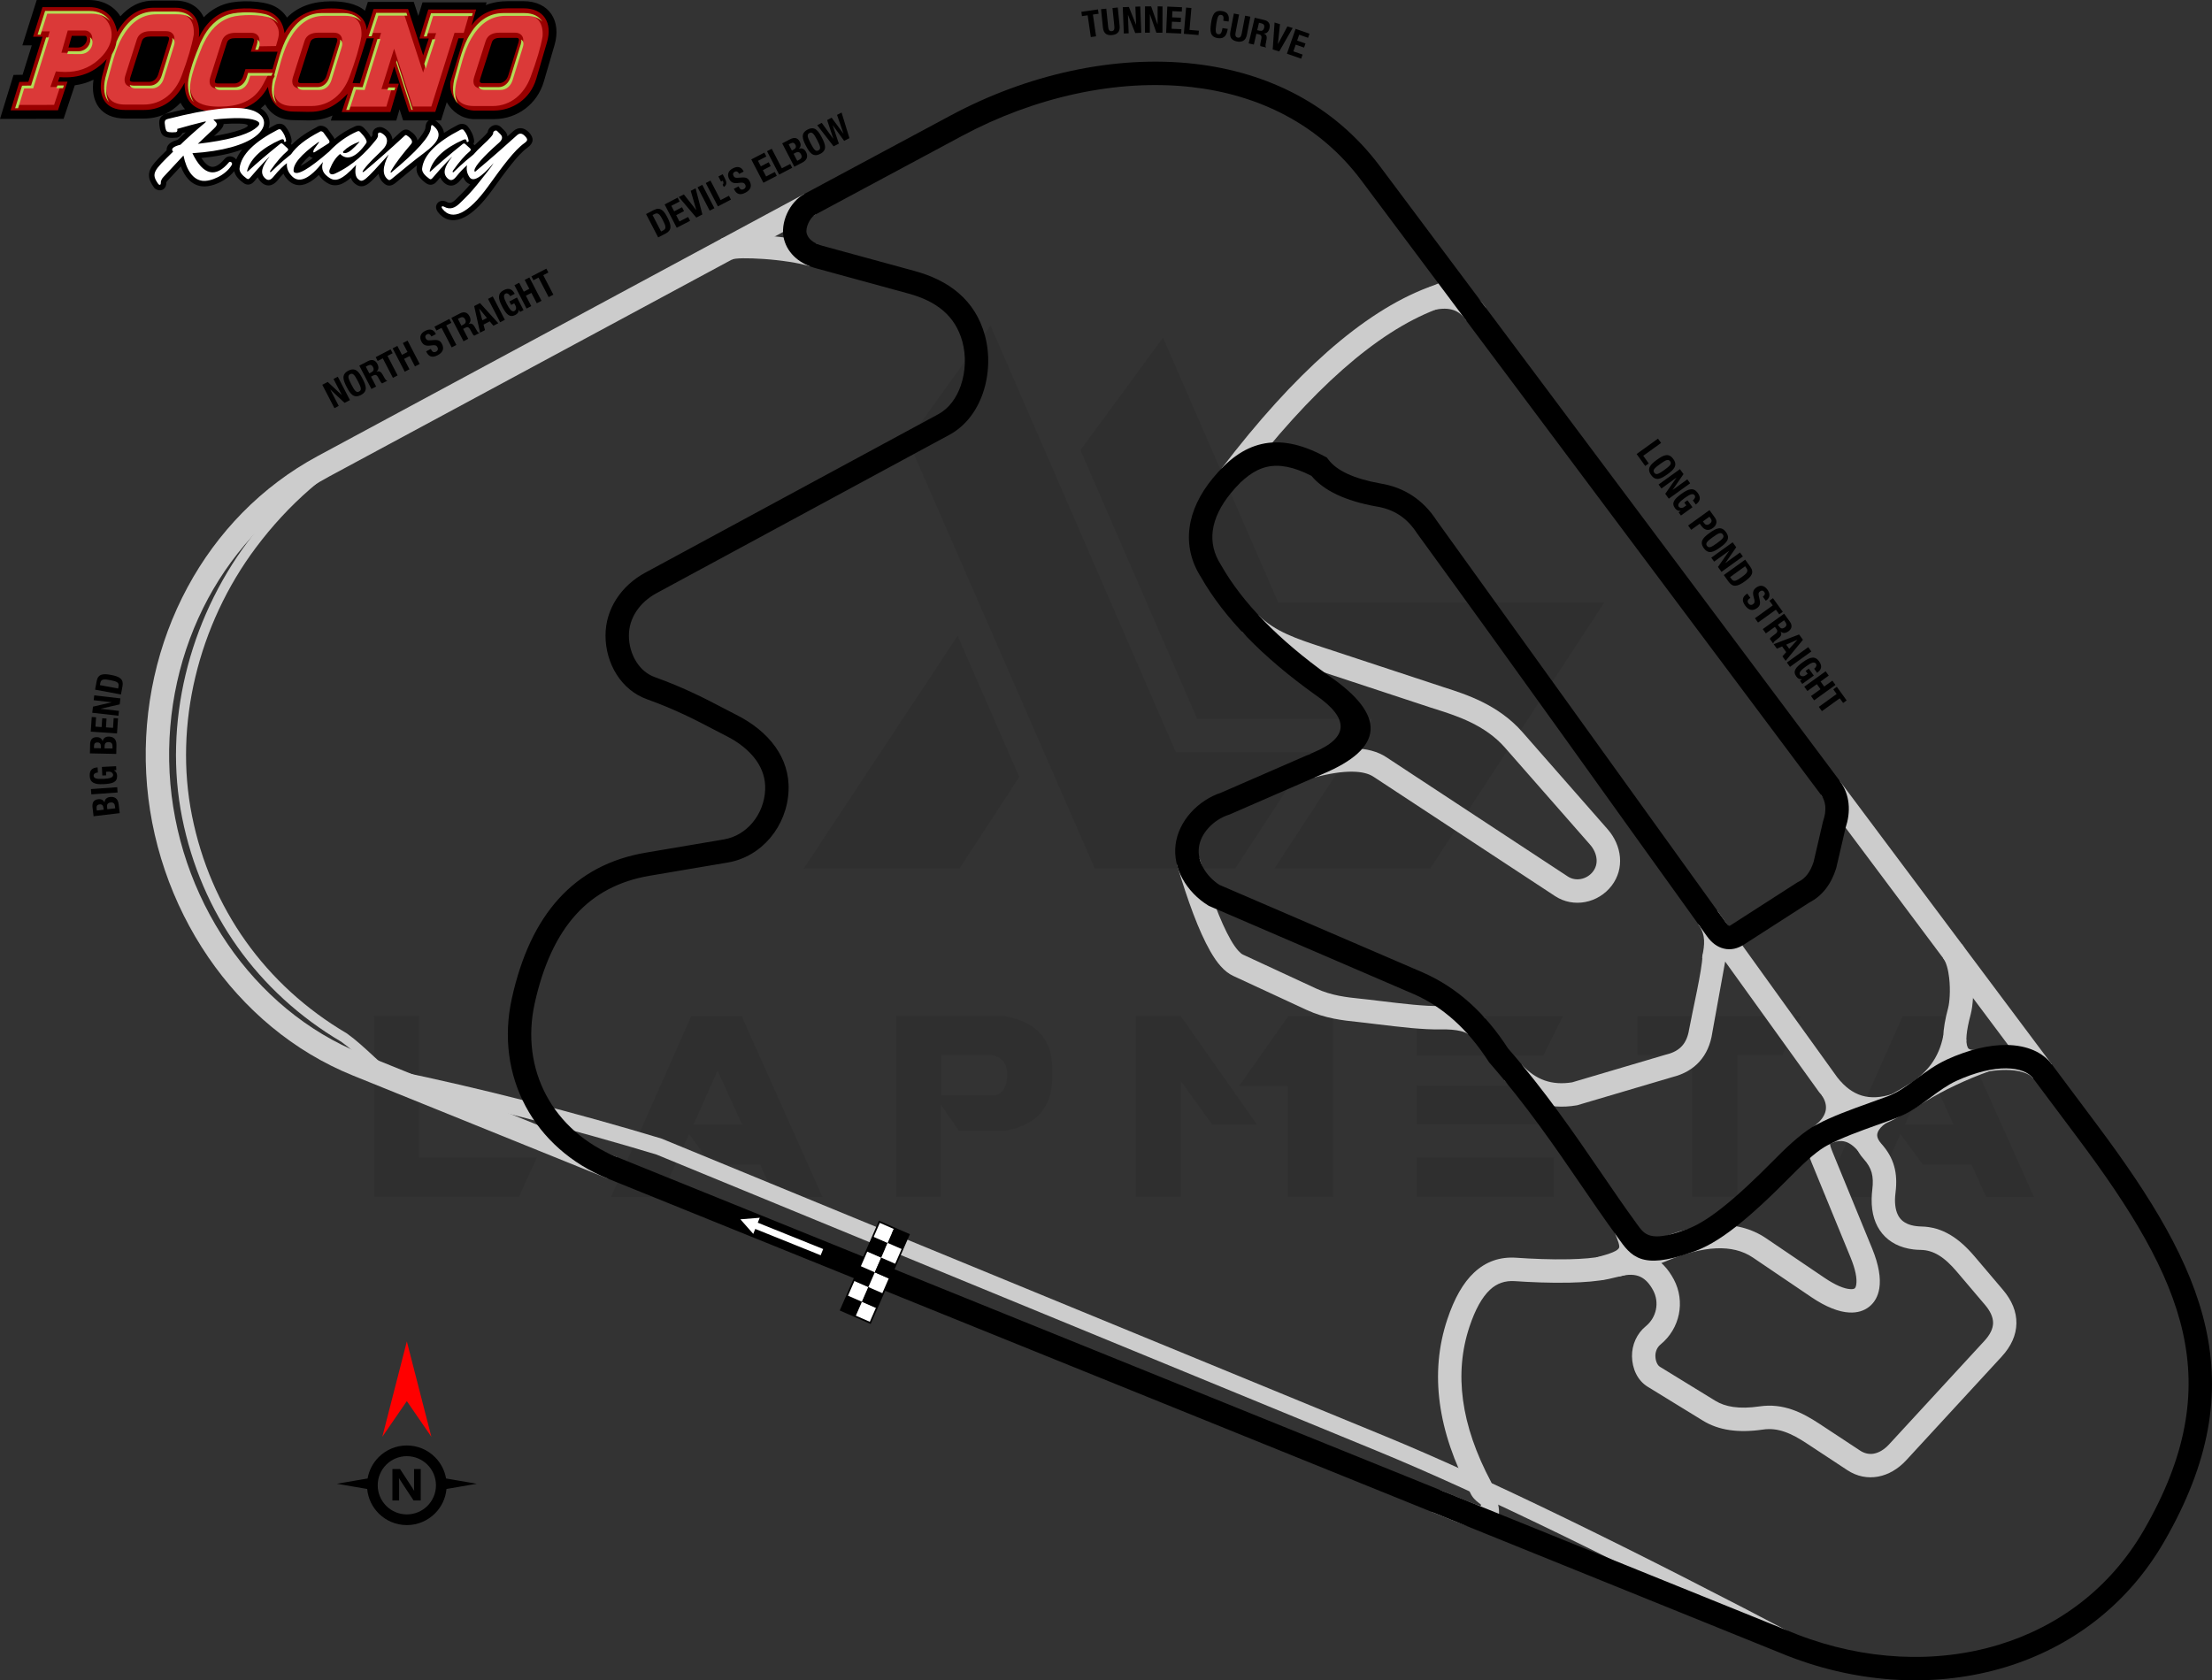 <?xml version="1.0" encoding="UTF-8"?>
<!DOCTYPE svg PUBLIC "-//W3C//DTD SVG 1.1//EN" "http://www.w3.org/Graphics/SVG/1.1/DTD/svg11.dtd">
<!-- Creator: CorelDRAW 2020 (64-Bit) -->
<svg xmlns="http://www.w3.org/2000/svg" xml:space="preserve" width="232.754mm" height="176.831mm" version="1.1" style="shape-rendering:geometricPrecision; text-rendering:geometricPrecision; image-rendering:optimizeQuality; fill-rule:evenodd; clip-rule:evenodd"
viewBox="0 0 2129.41 1617.78"
 xmlns:xlink="http://www.w3.org/1999/xlink"
 xmlns:xodm="http://www.corel.com/coreldraw/odm/2003">
 <rect x="0" y="0" width="2129.41" height="1617.78" fill="#333333" stroke="none"/>
 <defs>
  <style type="text/css">
   <![CDATA[
    .fil5 {fill:none}
    .fil3 {fill:black}
    .fil10 {fill:black}
    .fil4 {fill:#990000}
    .fil8 {fill:#B4DC56}
    .fil6 {fill:#DB3938}
    .fil7 {fill:white}
    .fil12 {fill:black;fill-rule:nonzero}
    .fil1 {fill:black;fill-rule:nonzero}
    .fil9 {fill:#CCCCCC;fill-rule:nonzero}
    .fil2 {fill:red;fill-rule:nonzero}
    .fil11 {fill:white;fill-rule:nonzero}
    .fil0 {fill:black;fill-opacity:0.071}
   ]]>
  </style>
 </defs>
 <g id="Layer_x0020_1">
  <g id="_1816754360592">
   <path class="fil0" d="M360.14 1152.19l0 -174.09 43.23 0 0 136.33 113.56 0 -17.29 37.76 -139.5 0zm513.9 -728.05l179.85 412.16 135.18 0 73.5 -112.12 -130.56 0 -178.41 -410.72 -79.55 110.68zm245.57 -99.15l110.97 255.08 313.87 0 -167.46 255.94 -149.88 0 0 -0.29 93.96 -143.53 -168.61 0 -112.41 -258.82 79.55 -108.37zm-138.35 423.11l-57.64 88.2 -149.87 0 0 -0.29 148.15 -223.95 59.37 136.04zm-189.36 404.38l-46.12 0 -14.12 -31.42 -46.98 0 -21.33 -29.11 -27.38 60.53 -47.85 0 77.24 -174.09 48.71 0 77.82 174.09zm-77.53 -69.75l-23.63 -51.88 -23.06 51.88 46.69 0zm191.67 -28.24l52.46 0c7.49,-2.31 11.24,-9.22 10.95,-20.75 0,-9.51 -4.61,-15.56 -14.41,-17.87l-49 0 0 38.62zm17.29 34.59l-17.58 -25.36 0 88.48 -43.23 0 0 -174.09 104.05 0c30.55,5.48 46.12,21.9 46.4,49.86l0 10.38c-0.29,28.24 -15.56,45.25 -45.83,50.44l-43.81 -0 0 0.29zm286.78 -6.34l-43.23 0 -29.97 -41.5 -0 110.97 -43.52 0 0 -174.09 43.23 0 73.5 104.62zm29.97 -104.34l43.23 0 0 173.8 -43.52 0 0 -106.64 -46.98 0 47.27 -67.16zm255.94 136.04l0 37.76 -132.29 0 0 -37.76 132.29 0zm-10.38 -69.17l0 37.18 -121.92 0 0 -37.18 121.92 0zm19.02 -66.87l-19.02 38.05 -121.92 0 0 -38.05 140.94 0zm123.94 37.47l-52.17 0 0 -37.47 157.08 0 -17.58 37.47 -43.52 0 0 136.33 -43.52 0 0 -136.33 -0.29 0zm329.44 136.62l-46.12 0 -14.12 -31.42 -46.98 0 -21.33 -29.11 -27.38 60.53 -47.84 0 77.24 -174.09 48.71 0 77.82 174.09zm-77.53 -69.75l-23.63 -51.88 -23.06 51.88 46.69 0z"/>
   <g>
    <path class="fil1" d="M391.65 1391.69c10.57,0 20.15,4.29 27.08,11.23l0.02 0.02c5.47,5.47 9.29,12.58 10.67,20.53l29.55 5.09 -29.16 5.02c-0.84,9.17 -4.91,17.4 -11.06,23.55l-0.02 0c-6.94,6.93 -16.52,11.23 -27.08,11.23 -10.59,0 -20.17,-4.29 -27.11,-11.23 -6.15,-6.15 -10.22,-14.38 -11.06,-23.55l-29.16 -5.02 29.55 -5.09c1.37,-7.95 5.19,-15.06 10.66,-20.53l0 -0.02c6.93,-6.93 16.52,-11.23 27.11,-11.23zm13.37 52.98l-6.88 0 -12.49 -19.03c-0.73,-1.11 -1.24,-1.95 -1.52,-2.51l-0.08 0c0.11,1.07 0.17,2.7 0.17,4.9l0 16.64 -6.44 0 0 -30.28 7.35 0 12.02 18.43c0.55,0.84 1.05,1.66 1.52,2.47l0.09 0c-0.12,-0.7 -0.17,-2.09 -0.17,-4.16l0 -16.74 6.44 0 0 30.28zm6.46 -34.47c-5.07,-5.06 -12.08,-8.2 -19.83,-8.2 -7.74,0 -14.75,3.14 -19.82,8.21 -5.07,5.06 -8.21,12.07 -8.21,19.82 0,7.74 3.14,14.75 8.21,19.82 5.07,5.07 12.08,8.21 19.82,8.21 7.75,0 14.76,-3.13 19.83,-8.2 5.06,-5.08 8.2,-12.09 8.2,-19.83 0,-7.75 -3.13,-14.76 -8.2,-19.83z"/>
    <polygon class="fil2" points="391.65,1348.99 368.05,1383.32 391.65,1291.53 415.25,1383.32 "/>
   </g>
   <g>
    <path class="fil3" d="M276.3 16.9c10.89,-11.01 25.48,-15.61 42.36,-15.63 12.05,-0.02 24.48,2.05 32.72,9.05l2.75 -8.48 44.18 0 4.4 13.48 4.02 -13.06 61.7 0 -0.78 2.67c6.52,-2.62 13.75,-3.8 21.49,-3.8l14.83 0c24.97,0 36.63,19.22 29.85,42.31l-10.31 35.17c-6.28,21.41 -25.19,35.82 -47.49,36.08l-20.35 0 -0.21 -0.01c-11.2,-0.62 -20.34,-7.18 -25.37,-16.26l-5.52 17.54 -5.59 0c0.46,0.25 0.9,0.54 1.32,0.88 3.56,2.86 6.49,6.5 7.11,11.12 4.56,-2.96 9.17,-5.52 13.34,-7.67 3.2,-1.65 7.22,-1.35 9.61,1.54 3.15,3.81 5.36,8.33 6.04,13.25 0.18,1.28 -0.1,2.51 -0.71,3.57l0.35 0.32c0.31,0.28 0.58,0.57 0.83,0.87 1.16,-1.15 2.35,-2.28 3.56,-3.37 1.77,-1.61 7.37,-6.65 9.02,-9.11 0.19,-2.38 1.76,-4.52 3.81,-5.78 2.88,-1.78 6.51,-1.66 8.99,0.79l3.25 3.21c1.83,1.81 2.78,3.75 3.04,5.71 1.89,-1.69 3.77,-3.38 5.66,-5.07 4.9,-4.41 10.53,-3.39 14.89,1.09 5.17,5.32 4.85,10.46 -1.21,14.79 -5.48,3.91 -10.67,10.01 -14.88,15.22 -6.63,8.2 -12.82,16.89 -18.99,25.44 -8.3,11.51 -25.87,33.45 -42.58,28.55 -4.02,-1.18 -7.25,-3.74 -9.77,-7.03 -5.1,-6.65 1.32,-13.81 8.61,-9.76 3.28,1.82 5.87,0.03 8.32,-2.31 4.97,-4.74 9.7,-9.55 14.12,-14.76 -0.39,-0.12 -0.79,-0.27 -1.18,-0.45 -1.9,-0.87 -3.37,-2.33 -4.42,-4.12 -0.51,-0.8 -0.96,-1.61 -1.34,-2.44 -0.93,1.07 -1.84,2.16 -2.72,3.23 -4.62,5.7 -10.83,7.03 -16.28,1.52 -1.36,-1.38 -2.34,-2.83 -3,-4.31 -0.29,0.33 -0.57,0.66 -0.86,0.99 -0.68,0.79 -1.36,1.58 -2.03,2.37 -1.5,1.77 -3.04,3.24 -5.47,3.58 -1.91,0.27 -3.74,-0.32 -5.28,-1.43 -4.78,-3.45 -9.83,-8.41 -9.08,-14.86 0.09,-0.78 0.21,-1.55 0.36,-2.3 -6.92,5.47 -13.7,11.15 -20.47,16.74 -3.22,2.66 -6.86,3.98 -10.53,1.19 -3.57,-2.71 -5.37,-6.11 -5.98,-9.79 -1.9,2.03 -3.83,4.05 -5.83,5.97 -3.29,3.15 -7.45,6.9 -12.4,5.83 -1.78,-0.38 -3.2,-1.28 -4.59,-2.4 -1.89,-1.53 -3.11,-3.44 -3.84,-5.56 -1.75,1.49 -3.56,2.86 -5.39,4 -3.89,2.41 -8.23,3.88 -12.82,2.83 -1.94,-0.44 -3.72,-1.29 -5.38,-2.4 -3.19,-2.13 -5.64,-4.5 -7.23,-7.2 -6.32,6.17 -14.24,11.41 -22.25,9.37 -2.5,-0.64 -4.72,-1.92 -6.61,-3.67 -2.24,-2.05 -4.01,-4.38 -5.25,-6.93 -1.98,2.08 -3.85,4.28 -5.48,6.29 -4.62,5.7 -10.83,7.03 -16.28,1.52 -1.36,-1.38 -2.34,-2.83 -3,-4.31 -0.29,0.33 -0.57,0.66 -0.86,0.99 -0.68,0.79 -1.36,1.58 -2.03,2.38 -1.5,1.77 -3.04,3.23 -5.47,3.58 -1.91,0.27 -3.74,-0.32 -5.28,-1.43 -3.92,-2.83 -8.01,-6.67 -8.95,-11.5 -2.24,2.85 -5.01,5.32 -7.96,7.38 -6.25,4.34 -15.85,8.3 -23.59,7.22 -10.37,-1.45 -16.41,-9.9 -19.85,-19.13l-12.53 13.45 -0.07 0.07c-0.57,0.57 -1.49,1.59 -1.42,2.49l0.04 0.52 -0.06 0.51c-0.63,5.55 -5.97,7.7 -10.48,4.56l-0.73 -0.51 -0.53 -0.72c-2.56,-3.52 -4.93,-7.4 -4.91,-11.9 0.02,-4.71 2.64,-8.64 5.56,-12.11 3.45,-4.1 7.54,-8.06 11.47,-11.87 -0.03,-0.38 -0.03,-0.77 0,-1.16 0.43,-5.31 6.02,-7.65 10.63,-8.96 2.51,-2.45 5.08,-4.86 7.69,-7.23 -1.09,0.3 -2.17,0.61 -3.26,0.92 -0.72,1.87 -2.2,3.37 -4.49,4.07l-0.5 0.15 -0.53 0.05c-4.94,0.47 -12.46,0.78 -14.83,-4.73 -1.15,-2.66 -1.61,-5.73 -1.83,-8.61 -0.43,-5.57 2.28,-8.62 7.47,-9.94 5.7,-1.45 11.49,-2.85 17.32,-4.14 -1.67,-1.81 -3.11,-3.87 -4.28,-6.19 -9.06,9.57 -20.91,15.22 -35.57,15.22l-17.65 0c-23.82,0 -33.72,-16.23 -30.57,-37.42 -5.63,2.77 -11.66,4.56 -18.04,5.42l-10.76 32.27 -61.23 0.1 13.03 -42.38 8.71 -0.14 8.86 -28.32 -9.08 0 13.83 -43.65 50.45 0c13.16,0 24.14,5.93 30.08,15.67 8.49,-9.27 18.45,-15.1 32.2,-15.1l20.34 0c13.74,0 23.17,6.28 27.73,16.07 5.98,-6.19 13.33,-10.83 22.27,-13.31 11.82,-3.29 34.14,-2.95 45.24,2.41 5.54,2.67 9.71,6.5 12.66,11.18zm136.57 99.05l-24.79 0 -3.44 -10.67 -3.19 10.81 -62.98 0 1.61 -4.92c-7.06,3.32 -14.81,4.96 -24.09,4.77l-13.98 -0.28c-12.78,-0.26 -21.58,-5.89 -26.74,-15.13 -1.35,1.35 -2.75,2.59 -4.22,3.75 4.03,2.56 7.22,6.2 8.18,11.16 0.55,2.89 0.24,5.64 -0.67,8.2 2.23,-1.27 4.42,-2.44 6.5,-3.52 3.2,-1.65 7.22,-1.35 9.61,1.54 3.15,3.81 5.36,8.33 6.04,13.25 0.18,1.28 -0.1,2.51 -0.71,3.58l0.35 0.32c0.18,0.17 0.36,0.34 0.52,0.52 6.71,-6.99 15.65,-12.57 23.87,-16.86 3.07,-2.28 6.88,-1.64 9.82,0.8l0.51 0.42 5.74 7.88 0.05 0.07c0.48,0.71 0.86,1.46 1.13,2.21 5.97,-4.89 12.52,-9 19.69,-12.14 3.02,-1.32 6.19,-1.03 8.6,1.43 2.17,2.22 5.23,5.51 6.86,9.02 0.21,-0.25 0.41,-0.51 0.62,-0.76 0.2,-0.25 0.72,-0.9 0.87,-1.26 0,-0 -0,-0.01 -0,-0.01 -0.89,-5.98 5.43,-9.58 10.68,-6.91 3.87,1.96 7.1,5.03 8.19,9.35 0.14,0.58 0.25,1.15 0.31,1.72 2.59,-2.36 5.18,-4.74 7.75,-7.13 2.58,-2.39 5.69,-3.41 8.86,-1.3 3.31,2.2 6.85,5.37 7.46,9.43 2.79,-3.26 7.5,-9.24 7.7,-12.54 0.17,-2.71 0.84,-5.37 3.31,-6.8zm-185.49 37.61c1.38,-3.41 3.34,-6.61 5.71,-9.61 -12.34,4.61 -26.81,6.98 -39.25,8.18 2.76,4.22 6.43,8.29 10.45,8.52 4.64,0.27 9.41,-4.62 12.09,-7.84 2.71,-3.26 7.57,-2.92 10.35,-0.03 0.24,0.25 0.46,0.51 0.65,0.78zm73.8 -1.56c-0.95,-0.14 -1.87,-0.52 -2.7,-1.18 -0.22,-0.18 -0.43,-0.36 -0.61,-0.55 -2.21,1.98 -4.28,4.05 -6.05,6.17 -0.66,0.79 -1.62,2.03 -2.42,3.37 1.89,-0.98 3.83,-2.2 4.66,-2.74 2.41,-1.57 4.79,-3.29 7.13,-5.08zm-95.09 -21.04c8.58,-1.41 18.04,-3.4 25.66,-6.1 9.93,-3.52 8.42,-5.68 -1.28,-5.84 -5.44,-0.09 -9.71,-0.04 -15.2,0.39 -0.01,3.93 -6.23,8.75 -9.18,11.54z"/>
    <path class="fil4" d="M10.24 106.21l8.4 -27.33 8.68 -0.14 13.56 -43.36 -9.04 0 9.04 -28.53 44.91 0c15.59,0 24.44,10.03 26.97,23.87 8.83,-15.29 20.6,-23.3 35.31,-23.3l20.34 0c17.34,0 24.99,12.1 23.02,28.67 6.76,-13.96 16.43,-22.7 29,-26.19 10.05,-2.8 30.57,-2.58 39.93,1.93 7.72,3.72 12.23,10.44 13.55,20.17 9.2,-16.47 24.11,-23.83 44.77,-23.87 21.31,-0.03 32.78,6.43 34.46,20.62l6.5 -20.05 33.19 0 14.55 44.63 5.37 -16.24 -9.04 0 8.61 -27.96 46.04 0 -4.52 15.54c8.07,-11.51 19.83,-16.67 35.31,-16.67l14.83 0c19.41,0 28.09,13.87 22.6,32.62l-10.31 35.17c-5.92,20.21 -23.5,30.45 -40.32,30.65l-20.05 0c-14.01,-0.78 -23.82,-13.87 -22.31,-27.82l12.85 -41.8 -5.08 0 -22.31 70.9 -25.42 0 -14.12 -43.78 -5.22 16.66 9.6 0 -8.05 27.26 -46.89 0 5.79 -17.65c-13.49,13.68 -24.39,17.8 -38.56,17.51l-13.98 -0.28c-13.43,-0.27 -21.9,-7.73 -24.29,-23.87 -9.69,18.37 -26.65,24.21 -46.75,24.29 -22.63,0.09 -33.75,-8.2 -33.47,-28.24 -8.61,16.73 -21.73,26.27 -39.4,26.27l-17.65 0c-19.34,0 -26.72,-12.67 -22.46,-32.2l4.52 -16.81c-11.61,13.07 -26.72,18.86 -45.33,17.37l-1.55 4.38 9.18 0 -9.18 27.54 -45.54 0.07zm336.23 -25.99l-7.06 -0.28 13.56 -43.07 6.92 0 -13.42 43.36zm-136.34 0.14c-3.19,0 -3.87,-0.94 -2.82,-4.24l11.16 -35.02c1.06,-3.32 4.04,-4.38 8.19,-4.38l15.25 0c2.6,0 3.22,1.13 2.26,4.24l-2.73 8.83 25.74 0 -4.87 16.81 -26.05 -0.06 -1.97 6.35c-1.63,5.28 -5.38,7.48 -8.76,7.48l-15.39 0zm254.99 -0.28c-3.19,0 -3.87,-0.94 -2.82,-4.24l11.16 -35.03c1.06,-3.32 4.04,-4.38 8.19,-4.38l15.25 0c2.6,0 3.22,1.13 2.26,4.24l-9.89 31.92c-1.63,5.28 -5.38,7.49 -8.76,7.49l-15.39 0zm-174.84 0c-3.19,0 -3.87,-0.94 -2.83,-4.24l11.16 -35.03c1.06,-3.32 4.04,-4.38 8.19,-4.38l15.25 0c2.6,0 3.22,1.13 2.26,4.24l-9.89 31.92c-1.63,5.28 -5.38,7.49 -8.76,7.49l-15.39 0zm-161.99 -1.27c-3.19,0 -3.87,-0.94 -2.82,-4.24l11.16 -35.03c1.06,-3.32 4.04,-4.38 8.19,-4.38l15.25 0c2.6,0 3.22,1.13 2.26,4.24l-9.89 31.92c-1.63,5.28 -5.38,7.49 -8.76,7.49l-15.39 0zm-53.74 -33.05l-8.61 -0.07 3.18 -11.16 12.64 0c3.96,0 2.1,11.3 -7.2,11.23z"/>
    <path class="fil5" d="M103.15 74.87c-3.25,15.01 0.57,25.83 17.45,25.83l17.65 0c17.87,0 30.67,-11.89 36.63,-27.82 5.89,-15.73 9.76,-28.85 11.61,-39.36 0.86,-12.28 -4.47,-20.95 -18.09,-20.95 -6.78,0 -13.56,0 -20.34,0 -14.32,0 -23.97,8.82 -30.84,20.73 -6.71,11.61 -10.3,28.57 -14.08,41.57zm25.14 9.09c-6.93,0 -9.79,-4.5 -7.73,-10.95l11.16 -35.03c1.91,-6 7.27,-7.97 13.1,-7.97l15.25 0c2.4,0 4.69,0.66 6.27,2.58 2.04,2.46 1.79,5.49 0.91,8.34l-9.89 31.92c-1.92,6.21 -6.91,11.11 -13.68,11.11l-15.39 0z"/>
    <path class="fil6" d="M438.99 76.3c-3.25,15 0.57,25.81 17.45,25.81l17.65 0c17.87,0 30.67,-11.88 36.63,-27.8 5.89,-15.72 9.76,-28.83 11.61,-39.33 0.86,-12.27 -4.47,-20.93 -18.09,-20.93 -6.78,0 -13.56,0 -20.34,0 -14.32,0 -23.97,8.81 -30.84,20.71 -6.71,11.6 -10.3,28.54 -14.08,41.54zm-180.72 -4.57l-18.23 -0.04 -0.84 2.71c-1.92,6.21 -6.91,11.11 -13.68,11.11l-15.39 0c-6.93,0 -9.79,-4.5 -7.73,-10.95l11.16 -35.02c1.91,-6 7.27,-7.97 13.1,-7.97l15.25 0c2.4,0 4.68,0.66 6.27,2.58 2.04,2.46 1.79,5.49 0.91,8.33l-0.67 2.15 17.26 -0.28c2.26,-8.46 5.02,-13.35 -0.26,-21.51 -2.02,-3.12 -4.78,-5.3 -8.09,-6.77 -8.13,-3.6 -28.53,-3.44 -36.72,-0.86 -10.63,3.34 -18.69,11.04 -24.54,23.12l-1.62 3.34c-6.26,14.93 -10.02,26.44 -11.28,34.51 -0.99,6.36 -0.07,14.71 4.27,19.53 5.5,6.1 16.02,6.99 23.67,6.96 17.94,-0.07 33.39,-4.81 42.21,-21.54l4.96 -9.4zm83.49 13.45l-5.74 17.49 35.92 0 5.01 -16.95 -9.72 0 12.17 -38.82 17.94 55.63 17.89 0 22.31 -70.9 8.88 0 5.05 -17.38 -35.37 0 -5.44 17.66 9.19 0 -12.53 37.92 -18.25 -56 -25.7 0 -5.79 17.87 9.29 0 -16.65 53.82 -8.46 -0.34zm-324.54 15.85l34.84 -0.05 5.75 -17.24 -9.33 0 5.32 -14.98 3.94 0.31c12.69,1.01 23.87,-1.57 33.37,-8.57 11.67,-8.6 21.35,-23.42 13.57,-37.84 -3.6,-6.67 -9.83,-10.66 -18.88,-10.66l-41.14 0 -5.77 18.22 9.01 0 -16.76 53.6 -8.67 0.14 -5.25 17.07zm57.29 -50.13l-15.38 -0.13 6.1 -21.41 16.53 0c1.33,0 2.61,0.37 3.73,1.09 4.31,2.79 3.95,8.8 1.88,12.83 -2.52,4.9 -7.37,7.66 -12.85,7.61zm28.64 23.96c-3.25,15.01 0.57,25.83 17.45,25.83l17.65 0c17.87,0 30.67,-11.89 36.63,-27.82 5.89,-15.73 9.76,-28.85 11.61,-39.36 0.86,-12.28 -4.47,-20.95 -18.09,-20.95 -6.78,0 -13.56,0 -20.34,0 -14.32,0 -23.97,8.82 -30.84,20.73 -6.71,11.61 -10.3,28.57 -14.08,41.57zm25.14 9.09c-6.93,0 -9.79,-4.5 -7.73,-10.95l11.16 -35.03c1.91,-6 7.27,-7.97 13.1,-7.97l15.25 0c2.4,0 4.69,0.66 6.27,2.58 2.04,2.46 1.79,5.49 0.91,8.34l-9.89 31.92c-1.92,6.21 -6.91,11.11 -13.68,11.11l-15.39 0zm136.28 -7.66c-3.25,15 0.57,25.81 17.45,25.81l17.65 0c17.87,0 30.67,-11.88 36.63,-27.8 5.89,-15.72 9.76,-28.83 11.62,-39.33 0.86,-12.27 -4.47,-20.93 -18.09,-20.93 -6.78,0 -13.56,0 -20.34,0 -14.32,0 -23.97,8.81 -30.84,20.71 -6.71,11.6 -10.3,28.54 -14.08,41.54zm25.14 9.08c-6.93,0 -9.79,-4.5 -7.73,-10.94l11.16 -35c1.91,-5.99 7.27,-7.96 13.1,-7.96l15.25 0c2.4,0 4.68,0.66 6.27,2.58 2.04,2.45 1.79,5.49 0.91,8.33l-9.89 31.89c-1.92,6.2 -6.91,11.1 -13.68,11.1l-15.39 0zm174.41 0c-6.93,0 -9.79,-4.5 -7.73,-10.94l11.16 -35c1.91,-5.99 7.27,-7.96 13.1,-7.96l15.25 0c2.4,0 4.69,0.66 6.27,2.58 2.04,2.45 1.79,5.49 0.91,8.33l-9.89 31.89c-1.92,6.2 -6.91,11.1 -13.68,11.1l-15.39 0z"/>
    <path class="fil7" d="M274.4 136.6c0.68,-0.31 1.1,-0.68 1.06,-0.96 -0.47,-3.45 -2,-7.12 -4.87,-10.59 -0.65,-0.78 -1.92,-0.82 -3.11,-0.21 -22.39,11.54 -35.33,23.96 -36.86,37.14 -0.41,3.52 2.63,6.86 6.92,9.96 1.46,1.06 2.24,0.34 3.6,-1.27 9.16,-10.84 20.15,-22.14 18.01,-19.42 -7.14,9.07 -8.86,15.45 -4.31,20.05 2.92,2.95 5.49,2.46 8.4,-1.13 5.39,-6.64 9.88,-10.84 12.92,-13.06 -0.37,4.83 1.36,9.32 5.51,13.13 6.94,6.37 16.79,1.5 29.23,-14.26 -2.16,7.14 0.4,11.37 6.21,15.25 5.95,3.97 12.09,2.3 25.7,-12.43 -1.4,6.81 -0.77,11.51 2.12,13.84 4.36,3.53 5.89,2.03 29.23,-23.87 -6.21,12.13 -6.18,19.88 -0.57,24.15 1.1,0.83 2,0.56 3.96,-1.06 11.54,-9.54 21.43,-17.73 30.22,-24.22 14.83,-10.95 18.84,-18.93 9.18,-26.69 -1.61,-1.3 -1.99,-0.04 -2.12,2.12 -0.49,8.04 -13.68,22.84 -38.34,43.15 -0.37,0.31 -0.66,-0.58 -0.14,-1.48 5.09,-8.87 12,-17.25 19.49,-26.13 1.99,-2.36 0.18,-5.31 -4.38,-8.33 -0.78,-0.52 -1.32,-0.15 -2.33,0.78 -13.47,12.49 -26.03,23.6 -37.64,33.33 -2.62,2.2 -3.31,1.53 -1.27,-1.2 4.95,-6.63 11.23,-12.24 17.37,-18.29 6.91,-6.8 6.51,-13.28 -0.71,-16.95 -1.77,-0.9 -3.24,0.06 -3.04,1.41 0.29,1.93 -0.39,3.39 -1.98,5.37 -9.76,12.13 -21.96,24.49 -39.47,32.48 -4.27,1.95 -6.29,-0.77 -5.01,-4.03 2.64,-6.7 5.94,-11.71 10.03,-14.97 6.52,6.67 15.47,3.57 25.21,-10.48 1.25,-1.81 -1.25,-5.88 -6.14,-10.88 -0.88,-0.9 -1.82,-0.66 -2.68,-0.28 -9.5,4.16 -18.59,10.45 -27.04,19.42 -19.62,17.05 -30.97,23.49 -34.04,19.35 -1.17,-6.91 6.69,-16.37 23.58,-28.39 1.02,-0.53 1.21,-0.39 0.56,0.42l-4.59 6.35c-1.1,2.57 -0.91,3.51 0.57,2.83l13.35 -8.47c1.25,-0.74 1.34,-1.9 0.28,-3.46l-5.3 -7.27c-1.4,-1.16 -2.58,-1.3 -3.53,-0.42 -13.24,6.87 -22.38,14.05 -27.4,21.54 -11.4,9.01 -17.43,15.4 -19.35,17.09 -0.78,0.68 -1.35,-0.3 -0.56,-1.41 6.01,-8.55 11.43,-14.7 16.03,-18.5 1.1,-0.91 1.48,-1.94 0.42,-2.9l-4.52 -4.1c-0.98,-0.89 -1.63,-0.9 -2.75,0 -12.62,10.16 -22.8,18.83 -30.58,26.06 -1.05,0.98 -1.28,0.41 -0.71,-1.41 3.43,-10.82 13.86,-20.84 32.13,-28.88 2.07,-0.91 3.09,-0.09 3.07,1.34 -0.01,0.75 0.46,1.07 0.95,0.85zm-112.31 -22.23c38.69,-9.81 64.31,-12.6 78.68,-8.77 15.64,4.17 17.95,15.96 5.22,25.64 -10.96,8.34 -31.78,14.42 -60.77,16.26 10.34,21.58 22.6,23.91 35.24,8.68 0.59,-0.72 1.81,-0.41 2.45,0.26 0.64,0.67 0.63,1.66 0.16,2.46 -5.86,9.94 -20.49,16.28 -28.4,15.17 -8.57,-1.2 -14.96,-9.48 -18.06,-24.35l-18.85 20.23c-2.16,2.15 -3.15,4.37 -2.97,6.67 -0.17,1.44 -0.89,1.71 -2.19,0.81 -7.64,-10.53 -4.61,-13.12 14.05,-31.42 -2.46,-2.63 -0.08,-4.87 7.13,-6.71 6.08,-5.99 13.95,-13.07 23.66,-21.18 1.24,-1.04 1.01,-1.4 -0.71,-0.99 -8.98,2.17 -17.68,4.56 -26.13,6.99 0.39,1.73 0.01,2.76 -1.13,3.11 -5.62,0.54 -8.79,0.01 -9.46,-1.55 -0.74,-1.71 -1.19,-4.01 -1.41,-6.92 -0.23,-3.02 0.92,-3.74 3.49,-4.4zm43.89 9.41l-15.54 14.69c28.07,-3.23 46.18,-8.28 54.44,-14.16 4.65,-3.31 7.44,-6.15 0.88,-8.54 -6.82,-2.49 -20.27,-2.71 -40.35,-0.67l2.4 2.54c1.86,1.97 0.61,3.83 -1.84,6.14zm258.01 16.6c7.94,-7.19 11.11,-11.03 10.77,-12.36 -0.29,-1.15 2.33,-3.34 3.78,-1.91l3.25 3.21c2.87,2.84 1.24,5.75 -1.41,8.09 -15.52,13.65 -23.25,22.67 -23.65,26.55 0,1.35 0.36,1.71 1.06,1.06 17.68,-14.78 30.79,-26.64 39.97,-34.88 2.69,-2.41 5.13,-1.65 7.56,0.85 3.04,3.12 2.75,4.47 -0.49,6.78 -9.86,7.03 -20.91,22.21 -35.09,41.87 -18.73,25.97 -34.53,33.54 -43.85,21.4 -1.64,-2.14 -0.35,-3.12 1.84,-1.91 5.59,3.1 10.46,0.79 14.55,-3.11 5.29,-5.05 11.23,-10.95 17.3,-18.57 8.21,-10.31 13.65,-16.95 15.61,-20.48 -12.45,14.46 -20.29,18.84 -23.52,13.13 -2.18,-3.37 -2.87,-7.05 -2.08,-11.02 -2.84,2.43 -6.46,6.1 -10.62,11.23 -2.92,3.59 -5.49,4.08 -8.4,1.13 -4.56,-4.61 -2.83,-10.99 4.31,-20.05 2.14,-2.72 -8.85,8.58 -18.01,19.42 -1.36,1.61 -2.14,2.33 -3.6,1.27 -4.29,-3.1 -7.33,-6.44 -6.92,-9.96 1.53,-13.18 14.48,-25.6 36.86,-37.14 1.19,-0.61 2.46,-0.57 3.11,0.21 2.88,3.47 4.4,7.14 4.87,10.59 0.04,0.28 -0.38,0.64 -1.06,0.96 -0.49,0.23 -0.96,-0.1 -0.95,-0.85 0.02,-1.43 -1,-2.25 -3.07,-1.34 -18.27,8.04 -28.7,18.06 -32.13,28.88 -0.58,1.82 -0.34,2.39 0.71,1.41 7.77,-7.22 17.96,-15.9 30.58,-26.06 1.13,-0.91 1.77,-0.89 2.75,0l4.52 4.1c1.05,0.96 0.68,1.98 -0.42,2.89 -4.6,3.8 -10.02,9.95 -16.03,18.5 -0.79,1.12 -0.21,2.1 0.57,1.41 1.92,-1.69 7.93,-8.06 19.29,-17.05l0.12 -0.14c0.11,-0.16 0.22,-0.32 0.33,-0.48l-0.11 0.22c2.22,-2.56 4.8,-5.19 7.75,-7.87zm-131.62 7.03c-2.12,0.21 -2.73,-0.87 -1.69,-1.91 3.6,-3.6 8.49,-6.58 14.62,-8.83 1.13,-0.41 1.13,-0.42 0.42,0.35 -5.47,5.99 -9.65,10.02 -13.35,10.38z"/>
    <path class="fil8" d="M437.24 76.5c3.64,-12.5 6.68,-27.17 12.65,-38.99l1.8 -3.31c7.27,-12.46 17.59,-21.63 32.72,-21.63 6.78,0 13.56,0 20.34,0 8.39,0 14.18,3.1 17.42,8.37 -3.41,-3.62 -8.53,-5.69 -15.37,-5.69 -6.78,0 -13.56,0 -20.34,0 -15.24,0 -25.59,9.29 -32.87,21.88 -7.09,12.27 -10.34,28.45 -14.3,42.06l-0.02 0.08 -0.02 0.08c-1.77,8.17 -1.47,15.34 1.6,20.46 -4.93,-5.12 -5.75,-13.42 -3.64,-23.14l0.02 -0.08 0.02 -0.08zm-174.61 -6.24l-1.41 2.68 -20.36 -0.05 -1.35 4.36c-1.62,5.22 -5.72,9.47 -11.45,9.47l-15.39 0c-3.45,0 -5.41,-1.25 -5.92,-3.48 0.97,0.52 2.26,0.8 3.88,0.8l15.39 0c5.73,0 9.83,-4.25 11.45,-9.47l1.35 -4.36 23.81 0.06zm-76.17 28.16c-0.09,-0.1 -0.18,-0.19 -0.27,-0.29 -4.89,-5.43 -5.93,-14.47 -4.84,-21.45 0.79,-5.06 2.26,-10.18 3.85,-15.05 2.21,-6.77 4.83,-13.44 7.58,-20l0.02 -0.06 1.65 -3.4c5.52,-11.39 13.65,-20.46 25.94,-24.33 8.93,-2.81 29.81,-2.84 38.37,0.95 3.76,1.66 6.86,4.16 9.1,7.63l0.06 0.1c-1.97,-2.17 -4.36,-3.83 -7.12,-5.05 -8.55,-3.79 -29.44,-3.76 -38.37,-0.95 -12.29,3.87 -20.42,12.94 -25.94,24.33l-1.65 3.4 -0.02 0.06c-2.75,6.56 -5.37,13.24 -7.58,20 -1.59,4.86 -3.06,9.98 -3.85,15.05 -0.94,6.03 -0.29,13.61 3.06,19.06zm62.16 -50.6l-2.89 0.05 1.62 -5.23c0.45,-1.44 0.76,-3.03 0.38,-4.47 0.44,0.25 0.84,0.58 1.19,1 1.47,1.77 1.11,4.12 0.48,6.15l-0.77 2.5zm100.39 36.15l14.36 -46.39 2.88 0 -15.19 49.08 -8.43 -0.34 -6.41 19.54 -2.93 0 7.29 -22.23 8.43 0.34zm8.77 -49.08l-2.92 0 7.3 -22.54 29.09 0 0.87 2.68 -27.92 0 -6.43 19.86zm50.64 26.52l7.81 -23.62 2.93 0 -9.28 28.1 -1.46 -4.47zm2.45 -26.31l-2.87 0 6.88 -22.33 40.21 0 -0.78 2.68 -37.38 0 -6.05 19.64zm-13.56 70.61l-1.18 0 -14.75 -45.72 0.58 -1.86 15.35 47.58zm-23.53 -21.48l6.78 0 -0.79 2.68 -6.83 0 0.84 -2.68zm-343.89 -1.87l14.47 -46.28 2.89 0 -15.31 48.96 -8.67 0.14 -5.85 19.03 -2.87 0 6.68 -21.72 8.68 -0.14zm9.18 -48.96l-2.9 0 7.25 -22.89 42.85 0c8.38,0 15.37,3.22 19.83,10.03 -4.42,-4.98 -10.59,-7.35 -17.78,-7.35l-42.85 0 -6.4 20.21zm16.19 48.85l6.26 0 -0.89 2.68 -6.32 0 0.95 -2.68zm46.12 -7.2c2.09,-7.2 3.99,-15.12 6.36,-22.81 2.19,-3.62 3.75,-7.56 4.33,-11.69 0.02,-0.16 0.04,-0.32 0.06,-0.47 1.07,-2.48 2.24,-4.86 3.54,-7.11 7.27,-12.59 17.63,-21.89 32.87,-21.89 6.78,0 13.56,0 20.34,0 8.39,0 14.18,3.1 17.42,8.37 -3.41,-3.62 -8.53,-5.69 -15.37,-5.69 -6.78,0 -13.56,0 -20.34,0 -15.24,0 -25.59,9.3 -32.87,21.89 -7.09,12.28 -10.34,28.48 -14.3,42.09l-0.02 0.08 -0.02 0.08c-1.77,8.18 -1.47,15.36 1.6,20.48 -4.93,-5.13 -5.75,-13.43 -3.65,-23.16l0.02 -0.08 0.02 -0.08zm161.42 1.43l0.03 -0.1 1.82 -3.46 -0.84 -0c3.54,-12.79 6.81,-27.28 13.29,-38.5 7.28,-12.59 17.63,-21.88 32.87,-21.88 6.78,0 13.56,0 20.34,0 8.39,0 14.18,3.1 17.42,8.37 -3.41,-3.62 -8.53,-5.69 -15.37,-5.69 -6.78,0 -13.56,0 -20.34,0 -15.24,0 -25.59,9.29 -32.87,21.88 -7.09,12.27 -10.34,28.45 -14.3,42.06l-0.02 0.08 -0.02 0.08c-1.77,8.17 -1.47,15.34 1.6,20.46 -4.93,-5.12 -5.75,-13.42 -3.64,-23.14l0.02 -0.08 0.02 -0.08zm201.79 7.4l15.39 0c5.72,0 9.83,-4.24 11.45,-9.46l9.89 -31.89c0.45,-1.44 0.76,-3.03 0.38,-4.46 0.44,0.25 0.84,0.58 1.19,1 1.47,1.77 1.11,4.11 0.48,6.15l-9.89 31.89c-1.62,5.22 -5.72,9.46 -11.45,9.46l-15.39 0c-3.45,0 -5.41,-1.25 -5.92,-3.48 0.97,0.52 2.26,0.8 3.88,0.8zm-399.1 -34.55l9.51 0.08c4.6,0.04 8.64,-2.23 10.76,-6.35 1.03,-1.99 1.65,-4.88 0.91,-7.16l0.07 0.04c3.21,2.07 2.57,6.88 1.07,9.8 -2.12,4.12 -6.16,6.39 -10.76,6.35l-12.32 -0.1 0.76 -2.66zm63.27 33.13l15.39 0c5.73,0 9.83,-4.25 11.45,-9.47l9.89 -31.92c0.45,-1.44 0.76,-3.03 0.38,-4.47 0.44,0.25 0.84,0.58 1.19,1 1.47,1.77 1.11,4.12 0.48,6.15l-9.89 31.92c-1.62,5.22 -5.72,9.47 -11.45,9.47l-15.39 0c-3.45,0 -5.41,-1.25 -5.92,-3.48 0.97,0.52 2.26,0.8 3.88,0.8zm161.42 1.43l15.39 0c5.73,0 9.83,-4.24 11.45,-9.46l9.89 -31.89c0.44,-1.44 0.76,-3.03 0.38,-4.46 0.44,0.25 0.84,0.58 1.19,1 1.47,1.77 1.11,4.11 0.48,6.15l-9.89 31.89c-1.62,5.22 -5.72,9.46 -11.45,9.46l-15.39 0c-3.45,0 -5.41,-1.25 -5.92,-3.48 0.97,0.52 2.26,0.8 3.88,0.8z"/>
   </g>
  </g>
  <g id="_1816754362272">
   <path class="fil9" d="M585.36 1134.88l-245.61 -99.36c-57.35,-23.2 -104.92,-63.75 -139.21,-113.88 -35.24,-51.53 -56.45,-113.25 -59.79,-176.69 -3.33,-63.32 10.74,-125.69 39.78,-179.54 28.33,-52.54 70.9,-96.99 125.44,-126.38l468.39 -252.34 10.68 19.86 -468.39 252.34c-50.52,27.22 -89.97,68.44 -116.26,117.2 -27.11,50.27 -40.25,108.54 -37.13,167.72 3.12,59.26 22.95,116.95 55.91,165.13 31.85,46.56 75.96,84.19 129.06,105.67l245.61 99.36 -8.47 20.92z"/>
   <polygon class="fil9" points="1770.89,751.62 1975.08,1024.58 1957.07,1038.08 1752.89,765.12 "/>
   <path class="fil9" d="M1735.73 1596.18c-88.18,-46.44 -166.36,-86.23 -234.53,-119.35 -68.22,-33.15 -126.37,-59.62 -174.46,-79.41l-694.79 -285.82c-37.67,-11.41 -82.25,-23.98 -129.97,-36.14 -41.25,-10.52 -84.58,-20.7 -127.5,-29.53l3.21 -15.76c43.87,9.03 87.37,19.23 128.25,29.66 48.1,12.26 92.95,24.9 130.79,36.37l0.13 0.04 695.99 286.31c48.55,19.98 107,46.58 175.34,79.79 68.39,33.23 146.74,73.1 235.04,119.61l-7.5 14.25z"/>
   <path class="fil9" d="M1888.57 908.94c5.89,7.87 8.96,18.93 10.24,30.06 1.67,14.51 0.35,29.94 -1.68,37.54 -4.28,15.98 -5.32,26.65 -2.87,32.01 1.11,2.42 5.1,2.92 12.15,1.51 13.98,-2.8 27.92,-3.24 39.73,-1.12 12.44,2.23 22.76,7.4 29.02,15.77l-18 13.5c-2.63,-3.51 -8.01,-5.87 -14.99,-7.12 -8.9,-1.6 -19.91,-1.16 -31.34,1.12 -18.75,3.75 -30.92,-0.96 -37.04,-14.31 -4.77,-10.41 -4.11,-26.08 1.54,-47.19 1.5,-5.59 2.41,-17.46 1.06,-29.16 -0.89,-7.7 -2.68,-14.91 -5.83,-19.12l18 -13.5z"/>
   <path class="fil9" d="M1915.54 1031.14c-11.69,4.25 -22.78,8.86 -33.26,13.82 -10.38,4.91 -20.12,10.16 -29.2,15.74l-12.27 -18.88c6.85,-4.72 13.32,-10.38 18.53,-17.6 5.18,-7.16 9.25,-16.03 11.44,-27.31l22.15 4.24c-1.16,5.96 -2.74,11.44 -4.67,16.49 6.33,-2.65 12.86,-5.21 19.6,-7.66l7.68 21.18z"/>
   <path class="fil9" d="M1853.29 1060.57c-14.7,9.41 -28.81,17 -42.26,23.01 -14.66,6.55 -28.39,11.18 -41.11,14.19 -5.47,1.3 -7.91,2.15 -8.14,2.78 -0.46,1.24 0.76,4.78 2.94,10.1l37.52 91.38c6.42,15.65 8.48,28.63 6.91,38.36 -1.23,7.6 -4.52,13.52 -9.63,17.62 -5.1,4.09 -11.57,6.03 -19.17,5.67 -10.02,-0.48 -22.52,-5.24 -36.58,-14.77l-56.28 -38.12c-9.93,-6.73 -21.82,-9.48 -35.32,-8.91 -14.41,0.61 -30.7,5 -48.45,12.43 -9.97,4.17 -19.49,7.52 -28.54,10.25 -9.05,2.74 -17.77,4.91 -26.05,6.71 -10.5,2.28 -24.04,3.33 -38.11,3.65 -18.88,0.42 -38.49,-0.47 -52.77,-1.46 -9.3,-0.64 -17.21,2.05 -23.89,8.3 -7.7,7.2 -14.21,18.97 -19.75,35.57 -7.5,22.49 -9.56,46.06 -6.22,70.7 3.38,25 12.37,51.22 26.93,78.63l0.25 0.47 0.32 0.85c9.63,25.36 10.45,37.79 -2.87,42.85 -9.13,3.46 -22.48,-1.99 -45.41,-11.35l-9.66 -3.93 8.47 -20.92 9.66 3.93c17.79,7.27 28.16,11.5 29,11.18 3.39,-1.28 -5.56,-2.94 -9.85,-12.76 -15.68,-29.59 -25.41,-58.25 -29.16,-85.95 -3.79,-28.02 -1.41,-54.95 7.19,-80.76 6.78,-20.32 15.26,-35.21 25.75,-45.02 11.5,-10.75 24.98,-15.39 40.75,-14.3 14.04,0.97 33.1,1.86 50.82,1.46 12.56,-0.28 24.58,-1.21 33.79,-3.21 7.64,-1.66 15.75,-3.69 24.29,-6.27 8.55,-2.58 17.39,-5.68 26.42,-9.45 20.06,-8.39 38.92,-13.37 56.22,-14.1 18.23,-0.77 34.64,3.18 48.82,12.79l56.28 38.12c10.47,7.09 18.96,10.6 25.02,10.89 1.94,0.09 3.28,-0.16 3.99,-0.73 0.7,-0.56 1.22,-1.76 1.51,-3.59 0.94,-5.82 -0.72,-14.64 -5.49,-26.27l-37.52 -91.38c-4.27,-10.4 -6.16,-18.66 -3.29,-26.42 3.08,-8.37 10.38,-13.73 24.11,-16.98 11.62,-2.75 24.02,-6.92 37.14,-12.78 12.34,-5.51 25.44,-12.57 39.26,-21.42l12.18 18.97z"/>
   <path class="fil9" d="M373.01 1041.77c-6.58,-5.45 -13.17,-11.54 -19.57,-17.46 -8.5,-7.86 -16.66,-15.4 -24.76,-21.2 -40.3,-23.8 -74.03,-54.78 -99.99,-91.3 -25.98,-36.55 -44.17,-78.6 -53.36,-124.51 -9.09,-45.4 -7.47,-92.5 3.26,-137.57 10.99,-46.16 31.56,-90.24 59.98,-128.21 16.15,-21.58 33.97,-40.85 53.43,-57.8 19.48,-16.96 40.68,-31.67 63.6,-44.11l4.61 8.47c-22.22,12.06 -42.84,26.37 -61.86,42.93 -19.03,16.57 -36.38,35.33 -52.07,56.29 -27.6,36.87 -47.58,79.73 -58.28,124.66 -10.41,43.75 -11.99,89.45 -3.18,133.45 8.93,44.59 26.56,85.4 51.73,120.8 25.2,35.45 57.98,65.53 97.17,88.65l0.34 0.23c8.55,6.09 17.05,13.95 25.91,22.14 6.06,5.61 12.31,11.38 19.19,17.08l-6.16 7.45z"/>
   <path class="fil9" d="M1815.4 1081.35c-1.1,0.81 -2.03,1.55 -2.76,2.21 -3.14,2.81 -5.03,5.61 -5.47,8.24 -0.37,2.19 0.39,4.71 2.43,7.49 0.51,0.7 1,1.31 1.46,1.82 6.11,6.82 10.13,13.78 12.35,21.63 2.17,7.69 2.54,15.9 1.36,25.36 -0.31,2.54 -0.49,4.71 -0.52,6.5 -0.15,8.25 1.63,14.49 5.09,18.66 3.27,3.95 8.46,6.38 15.29,7.23 1.78,0.22 3.39,0.35 4.81,0.37 10.34,0.19 19.59,3.03 28.28,8.24 8.17,4.9 15.7,11.82 23.11,20.55l27.23 32.07c8.77,10.32 13.27,21.21 13.06,32.52 -0.2,11.01 -4.83,21.75 -14.28,32.02l-91.68 99.55c-7.99,8.68 -17.4,14.05 -27.14,15.85 -10.15,1.88 -20.41,-0.11 -29.69,-6.22l-39.03 -25.72c-7.2,-4.74 -14.24,-8.76 -21.47,-11.24 -6.56,-2.25 -13.33,-3.19 -20.64,-2.12 -12.03,1.76 -22.59,1.89 -31.95,0.54 -9.86,-1.43 -18.36,-4.49 -25.78,-9.04l-53.25 -32.68c-5.07,-3.11 -8.79,-7.54 -11.28,-12.6 -2.54,-5.14 -3.78,-11.01 -3.87,-16.71 -0.08,-5.55 1.07,-11.03 3.34,-16.01 2.28,-4.99 5.63,-9.46 9.93,-12.97 5.18,-4.24 8.52,-9.97 9.77,-16.09 1.24,-6.1 0.43,-12.6 -2.66,-18.42 -3.26,-6.13 -7.31,-10.76 -12.38,-13.12 -5.08,-2.36 -11.74,-2.67 -20.4,-0.2l-6.18 -21.71c14.27,-4.06 26.13,-3.15 36.02,1.44 9.91,4.6 17.29,12.67 22.8,23 5.65,10.61 7.13,22.44 4.87,33.51 -2.26,11.12 -8.26,21.47 -17.53,29.06 -1.64,1.35 -2.91,3.01 -3.75,4.85 -0.89,1.96 -1.35,4.14 -1.31,6.39 0.04,2.45 0.55,4.92 1.58,7 0.71,1.43 1.64,2.62 2.81,3.34l53.25 32.68c4.84,2.97 10.51,4.99 17.22,5.96 7.22,1.05 15.65,0.9 25.51,-0.54 11.24,-1.64 21.46,-0.27 31.23,3.09 9.11,3.13 17.75,8.04 26.5,13.8l39.03 25.72c4.22,2.78 8.81,3.7 13.28,2.87 4.93,-0.92 9.98,-3.95 14.61,-8.97l91.68 -99.55c5.56,-6.04 8.27,-11.75 8.37,-17.1 0.1,-5.58 -2.58,-11.49 -7.77,-17.6l-27.23 -32.07c-5.88,-6.93 -11.6,-12.27 -17.46,-15.78 -5.34,-3.2 -10.93,-4.94 -17.07,-5.06 -2.74,-0.05 -5.14,-0.2 -7.2,-0.46 -12.71,-1.58 -22.86,-6.71 -29.94,-15.26 -6.89,-8.32 -10.47,-19.51 -10.21,-33.4 0.06,-3.1 0.26,-6.07 0.61,-8.89 0.81,-6.55 0.65,-11.92 -0.66,-16.54 -1.26,-4.45 -3.68,-8.55 -7.41,-12.72 -1.13,-1.26 -2.08,-2.42 -2.87,-3.49 -5.86,-7.98 -7.87,-16.29 -6.49,-24.52 1.31,-7.79 5.68,-15.01 12.7,-21.3 1.48,-1.32 2.96,-2.53 4.44,-3.62l13.33 18.18z"/>
   <path class="fil9" d="M1828.79 1074.74c-15.46,5.09 -29.77,5.66 -42.91,1.72 -13.18,-3.95 -24.77,-12.3 -34.77,-25.04l-0.27 -0.4 -115.92 -161.13 18.27 -13.15 115.64 160.74 0.01 -0.01c7.06,9 14.89,14.79 23.47,17.36 8.62,2.58 18.42,2.07 29.41,-1.55l7.06 21.44z"/>
   <path class="fil9" d="M1175.94 451.07c35.21,-46.1 69.2,-83.59 101.96,-112.47 33.26,-29.31 65.42,-49.9 96.47,-61.75 2.42,-0.92 -0.01,0.03 2.77,-1.01 5.54,-2.06 11.39,-4.24 11.93,-5.7l21.09 7.86c-4.17,11.11 -14.95,15.13 -25.17,18.94 -0.97,0.36 1.59,-0.59 -2.59,1.01 -28.49,10.88 -58.36,30.08 -89.59,57.6 -31.73,27.96 -64.72,64.37 -98.96,109.2l-17.92 -13.68z"/>
   <path class="fil9" d="M1375.97 276.41c11.67,-2.6 22.06,-2.27 31.15,0.98 9.47,3.39 17.25,9.77 23.33,19.13l-18.88 12.27c-3.29,-5.06 -7.3,-8.44 -12.04,-10.13 -5.11,-1.83 -11.34,-1.92 -18.71,-0.28l-4.85 -21.97z"/>
   <path class="fil9" d="M1575.2 1178.2c5.14,12.55 8.62,22.16 3.88,32.52 -4.34,9.47 -15,16.29 -37.26,21.79l-5.38 -21.89c14.63,-3.62 20.87,-6.42 22.17,-9.26 0.9,-1.96 -1.23,-7.36 -4.23,-14.69l20.83 -8.47z"/>
   <path class="fil9" d="M1464.9 1024.95c6.79,7.47 14.2,12.59 22.23,15.37 7.89,2.73 16.67,3.31 26.33,1.74l90.33 -26.71 0.53 -0.13c6.44,-1.57 11.42,-4.31 14.92,-8.2 3.53,-3.91 5.8,-9.28 6.82,-16.08l0.09 -0.35c2.73,-15.09 12.7,-58.01 12.7,-70.22 1.93,-10.55 3.62,-19.84 -3.86,-30.35l18.36 -13.06c13,18.25 10.5,31.94 7.66,47.47l-0.3 1.6 -12.34 68.18 0.02 0c-1.69,11.32 -5.82,20.63 -12.38,27.9 -6.48,7.19 -15.11,12.15 -25.89,14.87l-91.78 27.14 -0.55 0.1c-13.58,2.32 -26.25,1.44 -37.98,-2.62 -11.75,-4.07 -22.28,-11.22 -31.59,-21.46l16.68 -15.18z"/>
   <path class="fil9" d="M1638.52 922.06c0.95,-5.34 3.82,-10.75 8.94,-16.26 4.11,-4.42 9.97,-9.15 17.87,-14.26l12.18 18.88c-6.11,3.95 -10.55,7.51 -13.55,10.73 -1.98,2.13 -3,3.73 -3.2,4.88l-22.24 -3.97z"/>
   <path class="fil9" d="M1772.13 1041.54c14.75,21.45 11.68,40.91 -9.19,58.37l-14.47 -17.3c10.4,-8.7 12.11,-18.13 5.13,-28.28l18.53 -12.8z"/>
   <path class="fil9" d="M1748.05 1083.12c10.72,-6.23 21.13,-8.36 31.22,-6.4 10,1.95 19.06,7.79 27.19,17.52l-17.3 14.47c-4.71,-5.64 -9.42,-8.92 -14.13,-9.84 -4.61,-0.9 -9.84,0.35 -15.69,3.75l-11.3 -19.5z"/>
   <path class="fil9" d="M1154.6 826c5.22,17.43 10.27,32.8 15.26,45.99 4.93,13.01 9.82,23.96 14.81,32.72 2.4,4.22 4.81,7.73 7.19,10.41 1.79,2.01 3.36,3.37 4.68,3.97l70.5 32.68c14.85,6.88 29.84,8.45 42.55,9.78 3.11,0.32 6.11,0.64 7.01,0.75l10.9 1.31c23.76,2.87 43.86,5.29 59.62,5 8.9,-0.16 17.27,0.5 24.31,2.22 7.58,1.85 13.92,5 18.34,9.72l-16.41 15.36c-1.2,-1.29 -3.75,-2.34 -7.22,-3.19 -5.14,-1.26 -11.59,-1.73 -18.67,-1.6 -17.73,0.33 -38.3,-2.16 -62.62,-5.09l-10.9 -1.31c-3.49,-0.41 -5.06,-0.58 -6.65,-0.75 -14.46,-1.51 -31.51,-3.3 -49.7,-11.72l-70.5 -32.68c-4.24,-1.96 -8.28,-5.16 -12.09,-9.45 -3.37,-3.79 -6.7,-8.6 -9.93,-14.29 -5.6,-9.85 -10.98,-21.84 -16.31,-35.9 -5.26,-13.89 -10.47,-29.74 -15.79,-47.49l21.62 -6.44z"/>
   <path class="fil9" d="M1259.5 726.71c16.72,-4.47 30.76,-6.41 42.42,-6.28 13.78,0.15 24.48,3.22 32.52,8.5l174.89 114.98c3.78,2.48 8.29,3.18 12.6,2.36 4.48,-0.85 8.71,-3.37 11.66,-7.27 2.7,-3.57 3.73,-7.73 3.37,-11.89 -0.42,-4.86 -2.64,-9.76 -6.27,-13.89l-82 -93.5c-19.11,-21.78 -46.58,-30.56 -65.45,-36.58 -4.19,-1.34 -4.2,-1.3 -6.14,-1.94l-106.76 -35.22 0 -0.01 -4.91 -1.61c-26.09,-8.55 -50.05,-16.41 -69.8,-36.07l15.88 -15.97c15.93,15.86 37.46,22.91 60.89,30.6l4.95 1.63 0.04 0 112.63 37.16c21.33,6.81 52.38,16.72 75.6,43.2l82 93.5c6.81,7.76 11.01,17.24 11.83,26.87 0.81,9.47 -1.59,19.04 -7.88,27.34 -6.42,8.46 -15.66,13.95 -25.51,15.83 -9.76,1.86 -20.17,0.16 -29.1,-5.72l-174.89 -114.98c-4.51,-2.96 -11.16,-4.69 -20.34,-4.79 -9.59,-0.1 -21.62,1.62 -36.42,5.58l-5.82 -21.8z"/>
   <path class="fil9" d="M779.97 256.46c-11.41,-3.5 -29.05,-6.05 -45.09,-7.13 -14.93,-1 -27.52,-0.95 -30.47,0.64l-10.68 -19.86c6.76,-3.64 24.02,-4.54 42.65,-3.29 17.47,1.17 37.05,4.06 50.21,8.1l-6.62 21.53z"/>
   <path class="fil1" d="M1874.1 1020.15c22.04,-10.04 41.54,-14.22 57.49,-14.05 20.06,0.22 35.1,7.27 43.49,18.48l43.3 57.88c52.76,70.54 90.79,132.26 104.95,195.74 14.35,64.35 4.18,129.59 -39.94,206.03 -35.57,61.63 -90.27,101.88 -152.75,120.87 -65.4,19.88 -139.3,16.38 -208.53,-10.37l-0.18 -0.04 -1136.56 -459.8c-35.75,-14.46 -63.11,-39.22 -79.44,-69.87 -16.23,-30.46 -21.47,-66.6 -13.13,-104.08 8.98,-40.37 23.82,-72.2 44.99,-95.55 21.59,-23.82 49.42,-38.62 83.96,-44.47l75.04 -12.71c11.07,-1.87 20.6,-7.79 27.54,-16.05 7.3,-8.68 11.77,-19.91 12.27,-31.8 0.45,-10.64 -2.83,-20.08 -8.55,-28.19 -6.92,-9.81 -17.38,-17.82 -29.31,-23.8 -3.91,-1.96 -7.92,-4.07 -12.24,-6.33 -15.88,-8.33 -36.07,-18.92 -63.68,-28.8 -12.41,-4.44 -22.26,-12.97 -29.09,-23.63 -7.03,-10.98 -10.83,-24.31 -10.83,-37.69 -0,-12.88 3.79,-24.78 10.35,-35.02 6.77,-10.58 16.51,-19.38 28.02,-25.6l282 -152.5c10.31,-5.57 17.54,-15.71 21.62,-27.49 4.69,-13.54 5.21,-29.01 1.53,-42.43 -3.45,-12.56 -9.75,-22.24 -18.29,-29.62 -8.85,-7.64 -20.27,-12.99 -33.57,-16.62l-89.02 -24.33c-7.23,-1.98 -14.06,-5.24 -19.51,-9.98 -5.27,-4.58 -9.28,-10.47 -11.26,-17.82 -2.12,-7.87 -0.75,-16.96 2.83,-24.87 3.61,-7.96 9.66,-15.13 16.78,-18.95l141 -75.64c72.8,-39.05 157.37,-58.5 234.82,-49.56 69.62,8.03 133.53,38.86 178.32,98.73l442.4 591.41c5.21,6.96 7.77,14.37 8.58,21.68 0.94,8.41 -0.48,16.56 -2.8,23.59l-8.94 38.43 -0.22 0.84c-2.41,7.68 -5.77,14.26 -10.06,19.75 -4.29,5.48 -9.45,9.78 -15.48,12.89l-63.25 40.66c-5.76,3.71 -12.38,5.56 -19.56,3.77l0 -0.01c-5.64,-1.42 -11.07,-5.02 -15.89,-11.72 -93.01,-129.29 -185.43,-259.32 -279.17,-388.04 -4.77,-7.4 -10.38,-13.23 -16.83,-17.48 -6.46,-4.25 -13.89,-7.03 -22.31,-8.35l-0.26 -0.04c-29.61,-5.37 -50.36,-15.2 -62.27,-29.46 -17.18,-8.8 -31.01,-11.36 -42.85,-8.65 -12.33,2.82 -23.41,11.57 -34.58,25.11 -10.03,12.17 -16.04,24.51 -17.57,36.46 -1.43,11.09 1.04,22.12 7.77,32.6l0.31 0.53c10.22,17.98 23.93,35.8 41.11,53.47 17.38,17.88 38.3,35.56 62.74,53.05 55.48,38.2 53.33,69.74 -6.45,94.63l-0 -0.01 -89.28 38.87 -0.56 0.18c-7.52,2.41 -14.62,7.02 -19.98,13 -4.81,5.37 -8.16,11.81 -9,18.64 -0.82,6.66 0.8,13.29 4.05,19.25 3.62,6.64 9.19,12.45 15.68,16.66l196.04 84.45 0.04 0.04c16.26,7.12 31.27,16.86 45.01,29.2 13.43,12.07 25.68,26.64 36.73,43.72 35.88,41.19 63.8,82 89.35,119.35 11.56,16.9 22.65,33.11 32.89,47.15l2.12 2.92c6.95,9.75 12.43,17.45 44.88,5.74l0.49 -0.18c10.24,-3.15 22,-10.14 36.11,-21.23 14.86,-11.68 31.94,-27.64 52.16,-48.16 7.54,-7.66 14.49,-14.15 20.86,-19.45 6.64,-5.53 12.62,-9.72 17.96,-12.55 15.68,-8.31 33.1,-14.56 51.65,-21.2l0 -0.04c7.05,-2.53 14.21,-5.09 16.96,-6.11 9.77,-3.63 18.92,-10.37 28.13,-17.15 8.99,-6.62 18.04,-13.29 28.91,-18.24zm57.31 8.45c-12.91,-0.14 -29.12,3.44 -47.96,12.02 -8.63,3.93 -16.81,9.96 -24.94,15.95 -10.42,7.67 -20.76,15.3 -33.6,20.07 -8.83,3.28 -13.08,4.8 -17.22,6.29l-0.01 -0.04c-17.62,6.31 -34.17,12.24 -48.73,19.96 -4.04,2.14 -8.73,5.45 -14.08,9.91 -5.63,4.68 -12.02,10.68 -19.18,17.95 -21,21.31 -38.77,37.91 -54.28,50.1 -16.26,12.79 -30.38,21.02 -43.44,25.03 -48.06,17.23 -57.9,3.44 -70.34,-14.03l-1.94 -2.74c-11.52,-15.79 -22.2,-31.4 -33.33,-47.68 -25.4,-37.13 -53.17,-77.72 -88.29,-117.94l-0.62 -0.71 -0.39 -0.61c-10.04,-15.61 -21.12,-28.86 -33.24,-39.74 -11.96,-10.74 -24.92,-19.17 -38.86,-25.29l-0.01 0.02 -197.25 -84.97 -0.88 -0.55c-10.08,-6.25 -18.78,-15.2 -24.44,-25.56 -5.43,-9.95 -8.12,-21.21 -6.7,-32.75 1.43,-11.57 6.87,-22.23 14.65,-30.91 7.88,-8.79 18.25,-15.61 29.28,-19.25l88.48 -38.52 0.18 -0.09c34.33,-14.3 35.06,-32.75 2.17,-55.36l-0.13 -0.09c-25.56,-18.29 -47.51,-36.86 -65.83,-55.7 -18.38,-18.9 -33.15,-38.11 -44.3,-57.62 -9.66,-15.08 -13.18,-31.17 -11.07,-47.52 2.09,-16.27 9.78,-32.5 22.52,-47.93 14.32,-17.36 29.25,-28.74 46.93,-32.79 17.7,-4.05 37.24,-0.57 60.55,11.85l2.25 1.2 1.46 1.94c8.09,10.73 24.69,18.37 49.8,22.94 11.55,1.84 21.9,5.76 31.02,11.76 9.18,6.04 17,14.07 23.45,24.09l278.47 387.07c1.39,1.93 2.37,2.83 3.05,2.99l0.04 0c0.3,0.08 1.02,-0.29 1.91,-0.86l63.9 -41.08 0.79 -0.39c3.29,-1.61 6.12,-3.93 8.49,-6.97 2.51,-3.22 4.57,-7.32 6.17,-12.31l9.09 -39.1 0.17 -0.49c1.5,-4.44 2.46,-9.47 1.91,-14.39 -0.4,-3.64 -1.65,-7.29 -4.17,-10.65l-442.4 -591.41c-40.7,-54.41 -99.1,-82.46 -162.87,-89.82 -72.85,-8.4 -152.67,10.03 -221.58,47l-141 75.64c-2.7,1.45 -5.2,4.63 -6.89,8.36 -1.59,3.51 -2.31,7.13 -1.6,9.78 0.71,2.64 2.24,4.84 4.29,6.61 2.82,2.45 6.55,4.2 10.6,5.3l89.02 24.33c16.47,4.5 30.85,11.34 42.39,21.3 11.85,10.22 20.55,23.54 25.27,40.74 4.84,17.65 4.17,37.94 -1.97,55.67 -5.83,16.85 -16.57,31.57 -32.21,40.02l-282 152.5c-8.16,4.41 -15.02,10.57 -19.72,17.92 -4.32,6.75 -6.82,14.52 -6.82,22.84 0,9.08 2.56,18.1 7.3,25.51 4.24,6.62 10.24,11.87 17.71,14.54 28.55,10.22 49.8,21.36 66.51,30.13 4.31,2.26 8.3,4.36 11.89,6.15 15.11,7.58 28.53,17.97 37.69,30.95 8.45,11.98 13.28,26.05 12.61,42.05 -0.72,16.94 -7.12,32.97 -17.57,45.4 -10.29,12.24 -24.48,21.01 -41.05,23.82l-75.04 12.71c-29.4,4.98 -52.93,17.4 -70.98,37.32 -18.48,20.38 -31.58,48.81 -39.7,85.31 -7.13,32.07 -2.73,62.84 11.02,88.64 13.85,26 37.29,47.1 68.06,59.54l1136.56 459.8 -0.01 0.02c64.51,24.88 133.15,28.19 193.72,9.78 57.2,-17.38 107.25,-54.2 139.78,-110.54 41.01,-71.05 50.59,-131.16 37.47,-189.96 -13.31,-59.66 -49.98,-118.91 -100.98,-187.1l-43.3 -57.88c-4.29,-5.73 -13.1,-9.34 -25.66,-9.48z"/>
  </g>
  <g id="_1816754366448">
   <g>
    <rect class="fil10" transform="matrix(0.584 -1.338 1.338 0.584 809.426 1261.3)" width="10.59" height="10.59"/>
    <rect class="fil7" transform="matrix(0.584 -1.338 1.338 0.584 815.613 1247.14)" width="10.59" height="10.59"/>
    <rect class="fil10" transform="matrix(0.584 -1.338 1.338 0.584 821.8 1232.97)" width="10.59" height="10.59"/>
    <rect class="fil7" transform="matrix(0.584 -1.338 1.338 0.584 827.987 1218.81)" width="10.59" height="10.59"/>
    <rect class="fil10" transform="matrix(0.584 -1.338 1.338 0.584 834.174 1204.64)" width="10.59" height="10.59"/>
    <rect class="fil7" transform="matrix(0.584 -1.338 1.338 0.584 840.361 1190.47)" width="10.59" height="10.59"/>
    <rect class="fil7" transform="matrix(0.584 -1.338 1.338 0.584 823.593 1267.49)" width="10.59" height="10.59"/>
    <rect class="fil10" transform="matrix(0.584 -1.338 1.338 0.584 829.779 1253.33)" width="10.59" height="10.59"/>
    <rect class="fil7" transform="matrix(0.584 -1.338 1.338 0.584 835.966 1239.16)" width="10.59" height="10.59"/>
    <rect class="fil10" transform="matrix(0.584 -1.338 1.338 0.584 842.153 1224.99)" width="10.59" height="10.59"/>
    <rect class="fil7" transform="matrix(0.584 -1.338 1.338 0.584 848.34 1210.83)" width="10.59" height="10.59"/>
    <rect class="fil10" transform="matrix(0.584 -1.338 1.338 0.584 854.527 1196.66)" width="10.59" height="10.59"/>
   </g>
   <path class="fil1" d="M846.87 1175.57l29.07 12.7 -37.77 86.47 -29.81 -13.02c12.56,-28.84 25.18,-57.65 37.76,-86.48l0.74 0.32zm13.52 7.66l-13.43 -5.86 -36.48 83.52 26.86 11.73 36.48 -83.52 -13.43 -5.87z"/>
  </g>
  <polygon class="fil11" points="727.06,1183.2 790.03,1208.56 792.44,1202.57 729.47,1177.21 731.39,1172.44 712.74,1173.95 725.14,1187.97 "/>
  <g id="_1816754367024">
   <path class="fil12" d="M115.26 782.89l-1.02 -8.57c-0.7,-5.92 -4.35,-7.46 -8.3,-6.99 -3.35,0.4 -5.25,2.45 -5.31,5.28l-0.07 0.01c-1,-2.42 -3.24,-3.48 -5.95,-3.15 -4.83,0.57 -6.02,3.75 -5.53,7.91l1.01 8.5 25.17 -2.99zm-22.04 -2.53l-0.22 -1.83c-0.3,-2.5 0.45,-3.77 2.84,-4.06 2.36,-0.28 3.47,0.88 3.8,3.66l0.17 1.45 -6.59 0.78zm10.12 -1.2l-0.26 -2.19c-0.26,-2.22 0.39,-3.98 3.31,-4.33 2.93,-0.35 4,1.2 4.29,3.64l0.24 1.97 -7.58 0.9zm9.48 -21.25l-25.28 1.82 0.37 5.1 25.28 -1.82 -0.37 -5.1zm-18.85 -19.06c-5.12,0.25 -7.89,2.66 -7.61,8.26 0.32,6.52 4.77,8.3 13.25,7.89 8.79,-0.43 13.41,-1.9 13.11,-8.17 -0.12,-2.38 -1.05,-4.07 -3.1,-5.18l-0 -0.07 2.34 -0.11 -0.18 -3.76 -13.69 0.67 0.4 8.26 3.76 -0.18 -0.16 -3.37 2.59 -0.13c2.75,-0.13 4.17,1.75 4.23,2.96 0.14,2.94 -3.68,3.7 -9.79,4 -6.29,0.31 -8.88,-0.56 -9,-3.05 -0.1,-2.06 2.22,-3.02 4.1,-3.11l-0.24 -4.89zm17.94 -12.98l0.18 -8.62c0.13,-5.96 -3.28,-7.99 -7.25,-8.07 -3.37,-0.07 -5.54,1.69 -5.99,4.49l-0.07 -0c-0.66,-2.54 -2.72,-3.89 -5.46,-3.95 -4.86,-0.1 -6.49,2.88 -6.58,7.07l-0.18 8.55 25.34 0.54zm-21.47 -5.57l0.04 -1.85c0.05,-2.52 0.97,-3.67 3.38,-3.62 2.38,0.05 3.31,1.35 3.25,4.15l-0.03 1.45 -6.64 -0.14zm10.19 0.21l0.05 -2.2c0.05,-2.24 0.94,-3.89 3.88,-3.82 2.94,0.06 3.8,1.75 3.75,4.2l-0.04 1.99 -7.63 -0.16zm-13.29 -16.08l25.29 1.71 0.98 -14.49 -4.18 -0.28 -0.63 9.39 -6.8 -0.46 0.57 -8.5 -4.18 -0.28 -0.57 8.5 -5.95 -0.4 0.61 -9.03 -4.18 -0.28 -0.95 14.13zm1.47 -18.2l25.18 2.88 0.53 -4.66 -17.64 -2.02 0.01 -0.07 18.35 -4.19 0.66 -5.78 -25.18 -2.88 -0.53 4.66 17.25 1.97 -0.01 0.07 -17.95 4.16 -0.67 5.86zm27.64 -17.61l1.47 -7.92c1.24,-6.67 -2.39,-9.29 -11.22,-10.93 -7.33,-1.36 -12.35,-0.99 -13.64,5.99l-1.53 8.24 24.92 4.63zm-20.29 -8.97l0.4 -2.13c0.71,-3.84 3.69,-3.76 9.35,-2.71 6.77,1.26 8.84,2.36 8.19,5.85l-0.41 2.23 -17.52 -3.25z"/>
   <path class="fil12" d="M310.27 370.46l11.67 22.5 4.16 -2.16 -8.17 -15.76 0.06 -0.03 13.72 12.88 5.17 -2.68 -11.67 -22.5 -4.16 2.16 7.99 15.41 -0.06 0.03 -13.47 -12.57 -5.23 2.71zm23.45 2.12c3.55,6.84 6.91,11.25 13.72,7.72 6.81,-3.53 5.14,-8.82 1.6,-15.66 -3.55,-6.84 -6.91,-11.25 -13.72,-7.72 -6.81,3.53 -5.14,8.82 -1.6,15.66zm4.54 -2.35c-3.12,-6.02 -3.89,-8.58 -1.21,-9.97 2.68,-1.39 4.33,0.71 7.45,6.73 3.14,6.05 3.89,8.58 1.21,9.97 -2.68,1.39 -4.31,-0.68 -7.45,-6.74zm13.9 -17.24l2.14 -1.11c2.05,-1.06 3.69,-0.59 4.77,1.49 1.26,2.43 0.52,4.01 -1.66,5.14l-1.89 0.98 -3.37 -6.49zm5.4 21.52l4.54 -2.35 -4.93 -9.52 2.43 -1.26c1.83,-0.95 3.17,-0.28 4.15,1.45l2.36 4.25c0.49,0.87 1.02,1.67 1.79,2.07l4.92 -2.55 -0.1 -0.19c-1.08,0 -1.84,-1.16 -3.1,-3.51 -2.53,-4.73 -3.89,-6.18 -7.19,-4.99l-0.03 -0.06c2.27,-1.86 2.43,-4.5 0.87,-7.49 -1.99,-3.85 -5.28,-4.62 -9,-2.69l-8.38 4.35 11.67 22.5zm4.09 -30.67l1.93 3.72 4.92 -2.55 9.74 18.78 4.54 -2.35 -9.74 -18.78 4.92 -2.55 -1.93 -3.72 -14.37 7.45zm27.99 14.04l4.54 -2.35 -5.18 -9.99 5.3 -2.75 5.18 9.99 4.54 -2.35 -11.67 -22.5 -4.54 2.35 4.46 8.61 -5.3 2.75 -4.46 -8.6 -4.54 2.35 11.67 22.5zm20.56 -19.58l0.47 0.91c2.16,4.16 5.42,5.51 10.55,2.85 4.92,-2.55 6.71,-6.2 4.24,-10.95 -1.42,-2.74 -3.2,-4.02 -7.38,-3.74l-4.28 0.3c-2.35,0.18 -3.2,-0.46 -3.92,-1.85 -0.69,-1.32 -0.82,-2.89 1.23,-3.96 1.73,-0.9 3.1,-0.05 4.19,2.07l4.35 -2.26 -0.33 -0.63c-2.24,-4.32 -6.07,-4.53 -10.1,-2.44 -4.29,2.22 -5.81,5.85 -3.53,10.23 1.95,3.75 4.67,4.46 9.42,3.75 3.53,-0.51 4.97,-0.3 6.03,1.75 0.98,1.89 0.11,3.46 -1.27,4.18 -2.4,1.24 -3.7,0.2 -4.79,-1.91l-0.34 -0.66 -4.54 2.35zm8.02 -23.79l1.93 3.72 4.92 -2.55 9.74 18.79 4.54 -2.35 -9.74 -18.79 4.92 -2.55 -1.93 -3.72 -14.37 7.45zm22.6 -7.48l2.14 -1.11c2.05,-1.06 3.69,-0.59 4.77,1.49 1.26,2.43 0.52,4.01 -1.66,5.14l-1.89 0.98 -3.37 -6.49zm5.4 21.52l4.54 -2.35 -4.94 -9.52 2.43 -1.26c1.83,-0.95 3.17,-0.28 4.15,1.45l2.36 4.25c0.49,0.87 1.02,1.67 1.79,2.07l4.92 -2.55 -0.1 -0.19c-1.08,0 -1.84,-1.16 -3.1,-3.51 -2.53,-4.73 -3.89,-6.18 -7.19,-4.99l-0.03 -0.06c2.28,-1.86 2.43,-4.5 0.87,-7.49 -1.99,-3.85 -5.28,-4.62 -9,-2.69l-8.38 4.35 11.67 22.5zm15.95 -8.27l4.73 -2.45 -1.43 -5.3 5.99 -3.11 3.51 4.22 4.73 -2.45 -17.62 -19.41 -5.61 2.91 5.71 25.59zm-0.91 -23.12l0.06 -0.03 7.42 8.99 -4.41 2.29 -3.07 -11.25zm24.77 10.75l-11.67 -22.5 -4.54 2.35 11.67 22.5 4.54 -2.35zm9.5 -25.02c-2.36,-4.55 -5.7,-6.06 -10.68,-3.48 -5.8,3.01 -5.56,7.79 -1.65,15.33 4.05,7.81 7.31,11.4 12.89,8.51 2.11,-1.1 3.26,-2.65 3.42,-4.97l0.06 -0.03 1.08 2.08 3.34 -1.73 -6.31 -12.17 -7.34 3.81 1.73 3.34 2.99 -1.55 1.2 2.31c1.27,2.45 0.14,4.52 -0.93,5.07 -2.62,1.36 -4.9,-1.81 -7.71,-7.24 -2.9,-5.59 -3.19,-8.3 -0.98,-9.45 1.83,-0.95 3.67,0.76 4.54,2.43l4.35 -2.26zm11.39 14.19l4.54 -2.35 -5.18 -9.99 5.3 -2.75 5.18 9.99 4.54 -2.35 -11.67 -22.5 -4.54 2.35 4.46 8.6 -5.3 2.75 -4.46 -8.61 -4.54 2.35 11.67 22.5zm4.66 -30.97l1.93 3.72 4.92 -2.55 9.74 18.78 4.54 -2.35 -9.74 -18.78 4.92 -2.55 -1.93 -3.72 -14.37 7.45z"/>
   <path class="fil12" d="M633.61 228.57l7.15 -3.71c6.02,-3.12 5.85,-7.6 1.72,-15.57 -3.44,-6.62 -6.81,-10.34 -13.11,-7.07l-7.44 3.86 11.68 22.5zm-5.41 -21.51l1.92 -1c3.47,-1.8 5.23,0.6 7.88,5.71 3.17,6.11 3.57,8.43 0.42,10.06l-2.02 1.05 -8.21 -15.82zm11.59 -10.26l11.68 22.5 12.89 -6.69 -1.93 -3.72 -8.35 4.34 -3.14 -6.05 7.56 -3.93 -1.93 -3.72 -7.56 3.93 -2.75 -5.29 8.04 -4.17 -1.93 -3.72 -12.57 6.53zm13.68 -7.1l16.85 19.81 5.83 -3.03 -6.51 -25.18 -4.69 2.44 5.3 18.37 -0.09 0.05 -11.82 -14.98 -4.85 2.52zm34.27 10.77l-11.68 -22.5 -4.54 2.36 11.68 22.5 4.54 -2.36zm15.94 -8.28l-1.93 -3.72 -8.04 4.17 -9.75 -18.78 -4.54 2.36 11.68 22.5 12.57 -6.53zm-7.96 -24.43l-4.16 2.16 2.55 4.91 1.64 -0.85 0.26 0.5c0.6,1.17 0.66,2.58 -0.35,3.34l1.15 2.21c3.21,-2.07 2.77,-4.84 1.03,-8.18l-2.13 -4.09zm10.74 14.06l0.47 0.91c2.16,4.16 5.42,5.51 10.55,2.84 4.91,-2.55 6.7,-6.2 4.23,-10.96 -1.42,-2.74 -3.21,-4.02 -7.38,-3.73l-4.28 0.3c-2.35,0.18 -3.2,-0.46 -3.92,-1.85 -0.69,-1.32 -0.82,-2.89 1.23,-3.96 1.73,-0.9 3.1,-0.05 4.19,2.06l4.35 -2.26 -0.33 -0.63c-2.24,-4.32 -6.07,-4.53 -10.1,-2.44 -4.29,2.22 -5.8,5.85 -3.53,10.23 1.95,3.75 4.67,4.46 9.43,3.75 3.53,-0.52 4.97,-0.3 6.03,1.75 0.98,1.89 0.12,3.46 -1.27,4.18 -2.39,1.24 -3.7,0.2 -4.79,-1.91l-0.34 -0.66 -4.54 2.36zm16.77 -28.34l11.68 22.5 12.89 -6.69 -1.93 -3.72 -8.35 4.34 -3.14 -6.05 7.56 -3.93 -1.93 -3.72 -7.56 3.93 -2.75 -5.29 8.04 -4.17 -1.93 -3.72 -12.57 6.53zm39.41 8.1l-1.93 -3.72 -8.04 4.17 -9.75 -18.78 -4.54 2.35 11.68 22.5 12.57 -6.53zm2.02 -1.05l7.66 -3.98c5.29,-2.75 5.44,-6.7 3.61,-10.23 -1.55,-2.99 -4.14,-4.05 -6.81,-3.1l-0.03 -0.06c1.91,-1.79 2.11,-4.26 0.85,-6.68 -2.24,-4.32 -5.64,-4.31 -9.36,-2.38l-7.59 3.94 11.68 22.5zm-5.41 -21.51l1.64 -0.85c2.24,-1.16 3.69,-0.91 4.8,1.23 1.1,2.11 0.4,3.55 -2.09,4.84l-1.29 0.67 -3.06 -5.89zm4.69 9.04l1.95 -1.01c1.99,-1.03 3.86,-1.04 5.22,1.57 1.36,2.61 0.29,4.17 -1.89,5.3l-1.76 0.92 -3.52 -6.77zm11.92 -7.63c3.55,6.84 6.92,11.25 13.73,7.72 6.81,-3.53 5.14,-8.83 1.59,-15.67 -3.55,-6.84 -6.92,-11.25 -13.73,-7.72 -6.81,3.53 -5.14,8.83 -1.59,15.67zm4.54 -2.36c-3.12,-6.02 -3.89,-8.58 -1.21,-9.97 2.68,-1.39 4.33,0.71 7.45,6.73 3.14,6.05 3.89,8.58 1.22,9.97 -2.68,1.39 -4.31,-0.68 -7.46,-6.73zm22.07 2.83l5.07 -2.63 -5.95 -17.63 0.06 -0.03 10.99 15.01 5.07 -2.63 -7.58 -24.62 -4.35 2.26 6.15 17.93 -0.06 0.03 -11.28 -15.26 -4.35 2.26 5.99 18.01 -0.06 0.03 -11.13 -15.34 -4.35 2.26 15.78 20.37z"/>
   <path class="fil12" d="M1040.97 11.38l0.6 4.15 5.48 -0.79 3.03 20.94 5.06 -0.73 -3.03 -20.94 5.48 -0.79 -0.6 -4.15 -16.02 2.32zm18.96 -2.52l1.8 17.59c0.69,6.75 4.75,7.72 8.88,7.3 4.13,-0.42 7.88,-2.52 7.22,-8.95l-1.8 -17.59 -5.09 0.52 1.8 17.59c0.26,2.51 -0.15,4.44 -2.52,4.68 -2.37,0.24 -3.16,-1.57 -3.42,-4.08l-1.8 -17.59 -5.09 0.52zm20.92 -1.95l1 25.33 4.68 -0.18 -0.7 -17.74 0.07 -0 6.94 17.49 5.82 -0.23 -1 -25.33 -4.68 0.18 0.68 17.35 -0.07 0 -6.85 -17.1 -5.89 0.23zm21.42 -0.79l-0.06 25.35 4.69 0.01 0.04 -17.75 0.07 0 6.21 17.77 5.82 0.01 0.06 -25.35 -4.69 -0.01 -0.04 17.36 -0.07 0 -6.14 -17.38 -5.89 -0.01zm21.44 0.21l-1.12 25.32 14.51 0.64 0.18 -4.18 -9.4 -0.42 0.3 -6.81 8.51 0.38 0.18 -4.19 -8.51 -0.38 0.26 -5.96 9.05 0.4 0.18 -4.19 -14.15 -0.62zm30.05 27.41l0.36 -4.17 -9.02 -0.78 1.81 -21.08 -5.09 -0.44 -2.17 25.26 14.11 1.21zm28.96 -12.97c0.55,-3.65 0.81,-9.03 -6.42,-10.11 -7.58,-1.13 -9.34,4.13 -10.48,11.75 -1.14,7.62 -1,13.17 6.59,14.3 6.64,0.99 8.67,-3.48 9.48,-8.89l-5.06 -0.76c-0.81,5.41 -2.28,6.16 -4.11,5.88 -2.18,-0.32 -3.03,-1.85 -1.89,-9.44 1.06,-7.09 2.04,-9.57 4.6,-9.18 2.28,0.34 2.78,2.03 2.24,5.68l5.06 0.75zm5.06 -7.76l-3.34 17.36c-1.28,6.66 2.33,8.76 6.41,9.55 4.08,0.78 8.27,-0.14 9.49,-6.49l3.34 -17.36 -5.02 -0.97 -3.34 17.36c-0.48,2.47 -1.42,4.21 -3.76,3.76 -2.34,-0.45 -2.57,-2.41 -2.1,-4.89l3.34 -17.36 -5.02 -0.97zm24.18 8.91l2.35 0.55c2.25,0.53 3.19,1.96 2.65,4.24 -0.63,2.66 -2.22,3.38 -4.6,2.82l-2.07 -0.49 1.68 -7.12zm-9.93 19.83l4.98 1.17 2.46 -10.44 2.66 0.63c2,0.47 2.59,1.85 2.2,3.8l-0.98 4.77c-0.19,0.98 -0.31,1.93 0.01,2.74l5.39 1.27 0.05 -0.21c-0.82,-0.7 -0.64,-2.08 -0.06,-4.68 1.16,-5.23 1.08,-7.22 -2.2,-8.47l0.02 -0.07c2.94,0.07 4.77,-1.83 5.55,-5.11 0.99,-4.22 -0.99,-6.94 -5.06,-7.91l-9.19 -2.17 -5.82 24.67zm24.94 -20.08l-1.78 25.95 6.29 1.9 12.92 -22.57 -5.06 -1.53 -9.04 16.85 -0.1 -0.03 2.01 -18.98 -5.23 -1.59zm20.26 6.1l-8.36 23.93 13.71 4.79 1.38 -3.96 -8.88 -3.1 2.25 -6.44 8.04 2.81 1.38 -3.95 -8.04 -2.81 1.97 -5.63 8.55 2.99 1.38 -3.96 -13.37 -4.67z"/>
   <path class="fil12" d="M1583.79 448.63l3.4 -2.45 -5.29 -7.35 17.17 -12.37 -2.99 -4.15 -20.57 14.82 8.28 11.49zm11.3 -6c-6.25,4.5 -10.13,8.48 -5.64,14.7 4.48,6.22 9.48,3.8 15.73,-0.7 6.25,-4.5 10.13,-8.48 5.64,-14.7 -4.48,-6.22 -9.48,-3.8 -15.73,0.7zm2.99 4.15c5.5,-3.96 7.92,-5.1 9.69,-2.65 1.76,2.45 -0.08,4.39 -5.58,8.35 -5.53,3.99 -7.92,5.1 -9.69,2.65 -1.76,-2.45 0.05,-4.37 5.58,-8.35zm19.14 4.89l-20.57 14.82 2.74 3.8 14.4 -10.38 0.04 0.06 -10.75 15.45 3.4 4.72 20.57 -14.82 -2.74 -3.8 -14.08 10.15 -0.04 -0.06 10.47 -15.16 -3.45 -4.78zm15.27 34.03c4.16,-3 5.17,-6.52 1.89,-11.08 -3.82,-5.3 -8.52,-4.36 -15.41,0.6 -7.14,5.14 -10.22,8.9 -6.55,13.99 1.39,1.93 3.1,2.84 5.42,2.66l0.04 0.06 -1.9 1.37 2.2 3.05 11.12 -8.01 -4.84 -6.71 -3.05 2.2 1.97 2.74 -2.11 1.52c-2.24,1.61 -4.45,0.8 -5.15,-0.18 -1.72,-2.39 1.08,-5.11 6.04,-8.68 5.11,-3.68 7.75,-4.36 9.21,-2.34 1.2,1.67 -0.22,3.75 -1.74,4.84l2.86 3.98zm-7.4 20.25l2.99 4.15 8.21 -5.92 1.6 2.22c2.82,3.92 6.64,5.15 10.9,2.08 3.08,-2.22 5.13,-5.88 2.1,-10.09l-5.23 -7.26 -20.57 14.82zm20.5 -8.47l1.25 1.73c1.49,2.07 0.92,3.71 -1.09,5.16 -2.1,1.52 -3.89,1.1 -5.07,-0.54l-1.33 -1.84 6.25 -4.5zm0.24 15.58c-6.25,4.5 -10.13,8.48 -5.64,14.7 4.48,6.22 9.48,3.8 15.73,-0.7 6.25,-4.5 10.13,-8.48 5.64,-14.7 -4.48,-6.22 -9.48,-3.8 -15.73,0.7zm2.99 4.15c5.5,-3.96 7.92,-5.1 9.69,-2.65 1.76,2.45 -0.08,4.39 -5.58,8.35 -5.53,3.99 -7.92,5.1 -9.69,2.65 -1.76,-2.45 0.05,-4.37 5.58,-8.35zm19.14 4.89l-20.57 14.82 2.74 3.8 14.4 -10.38 0.04 0.06 -10.75 15.45 3.4 4.72 20.57 -14.82 -2.74 -3.8 -14.08 10.15 -0.04 -0.06 10.47 -15.16 -3.45 -4.78zm-8.51 31.55l4.71 6.54c3.96,5.5 8.37,4.69 15.66,-0.56 6.05,-4.36 9.25,-8.24 5.1,-14l-4.9 -6.8 -20.57 14.82zm20.5 -8.47l1.27 1.76c2.28,3.17 0.16,5.27 -4.5,8.63 -5.59,4.03 -7.82,4.76 -9.89,1.88l-1.33 -1.84 14.46 -10.42zm2.09 26.28l-0.84 0.6c-3.8,2.74 -4.66,6.16 -1.28,10.86 3.24,4.49 7.11,5.73 11.46,2.6 2.51,-1.81 3.51,-3.75 2.62,-7.84l-0.92 -4.19c-0.52,-2.3 -0.01,-3.23 1.26,-4.14 1.21,-0.87 2.74,-1.23 4.09,0.64 1.14,1.58 0.5,3.06 -1.43,4.45l2.86 3.97 0.58 -0.41c3.95,-2.84 3.6,-6.66 0.94,-10.35 -2.82,-3.92 -6.63,-4.89 -10.64,-2.01 -3.43,2.47 -3.73,5.27 -2.34,9.87 1.02,3.42 1.01,4.87 -0.86,6.22 -1.73,1.25 -3.41,0.62 -4.32,-0.65 -1.58,-2.19 -0.73,-3.63 1.2,-5.02l0.61 -0.44 -2.99 -4.15zm24.71 4.47l-3.4 2.45 3.24 4.49 -17.17 12.37 2.99 4.15 17.17 -12.37 3.24 4.49 3.4 -2.45 -9.46 -13.13zm10.69 21.27l1.41 1.96c1.35,1.87 1.13,3.57 -0.78,4.93 -2.22,1.6 -3.89,1.1 -5.32,-0.89l-1.25 -1.73 5.93 -4.28zm-20.5 8.47l2.99 4.15 8.7 -6.27 1.6 2.22c1.2,1.67 0.74,3.1 -0.83,4.32l-3.86 2.96c-0.78,0.61 -1.5,1.26 -1.79,2.08l3.24 4.49 0.17 -0.12c-0.16,-1.07 0.88,-1.99 3.02,-3.58 4.31,-3.19 5.55,-4.74 3.89,-7.84l0.06 -0.04c2.17,1.98 4.8,1.75 7.54,-0.23 3.51,-2.53 3.8,-5.89 1.36,-9.29l-5.52 -7.66 -20.57 14.82zm10.5 14.57l3.11 4.32 5.03 -2.18 3.94 5.47 -3.66 4.08 3.11 4.32 16.64 -20.26 -3.7 -5.13 -24.49 9.37zm22.74 -4.27l0.04 0.06 -7.81 8.65 -2.91 -4.03 10.68 -4.68zm-7.03 26.07l20.57 -14.82 -2.99 -4.15 -20.57 14.82 2.99 4.15zm26.14 5.76c4.16,-3 5.17,-6.52 1.89,-11.07 -3.82,-5.3 -8.52,-4.36 -15.41,0.6 -7.14,5.14 -10.22,8.89 -6.55,13.99 1.39,1.93 3.1,2.84 5.42,2.66l0.04 0.06 -1.9 1.37 2.2 3.05 11.12 -8.01 -4.84 -6.71 -3.05 2.2 1.97 2.74 -2.11 1.52c-2.24,1.61 -4.45,0.8 -5.15,-0.18 -1.72,-2.39 1.07,-5.11 6.04,-8.68 5.11,-3.68 7.75,-4.36 9.21,-2.34 1.2,1.67 -0.22,3.75 -1.74,4.84l2.86 3.97zm-12.38 13.34l2.99 4.15 9.13 -6.58 3.49 4.84 -9.13 6.58 2.99 4.15 20.57 -14.82 -2.99 -4.15 -7.86 5.67 -3.49 -4.84 7.86 -5.67 -2.99 -4.15 -20.57 14.82zm31.32 0.1l-3.4 2.45 3.24 4.49 -17.17 12.37 2.99 4.15 17.17 -12.37 3.24 4.49 3.4 -2.45 -9.46 -13.13z"/>
  </g>
 </g>
</svg>
